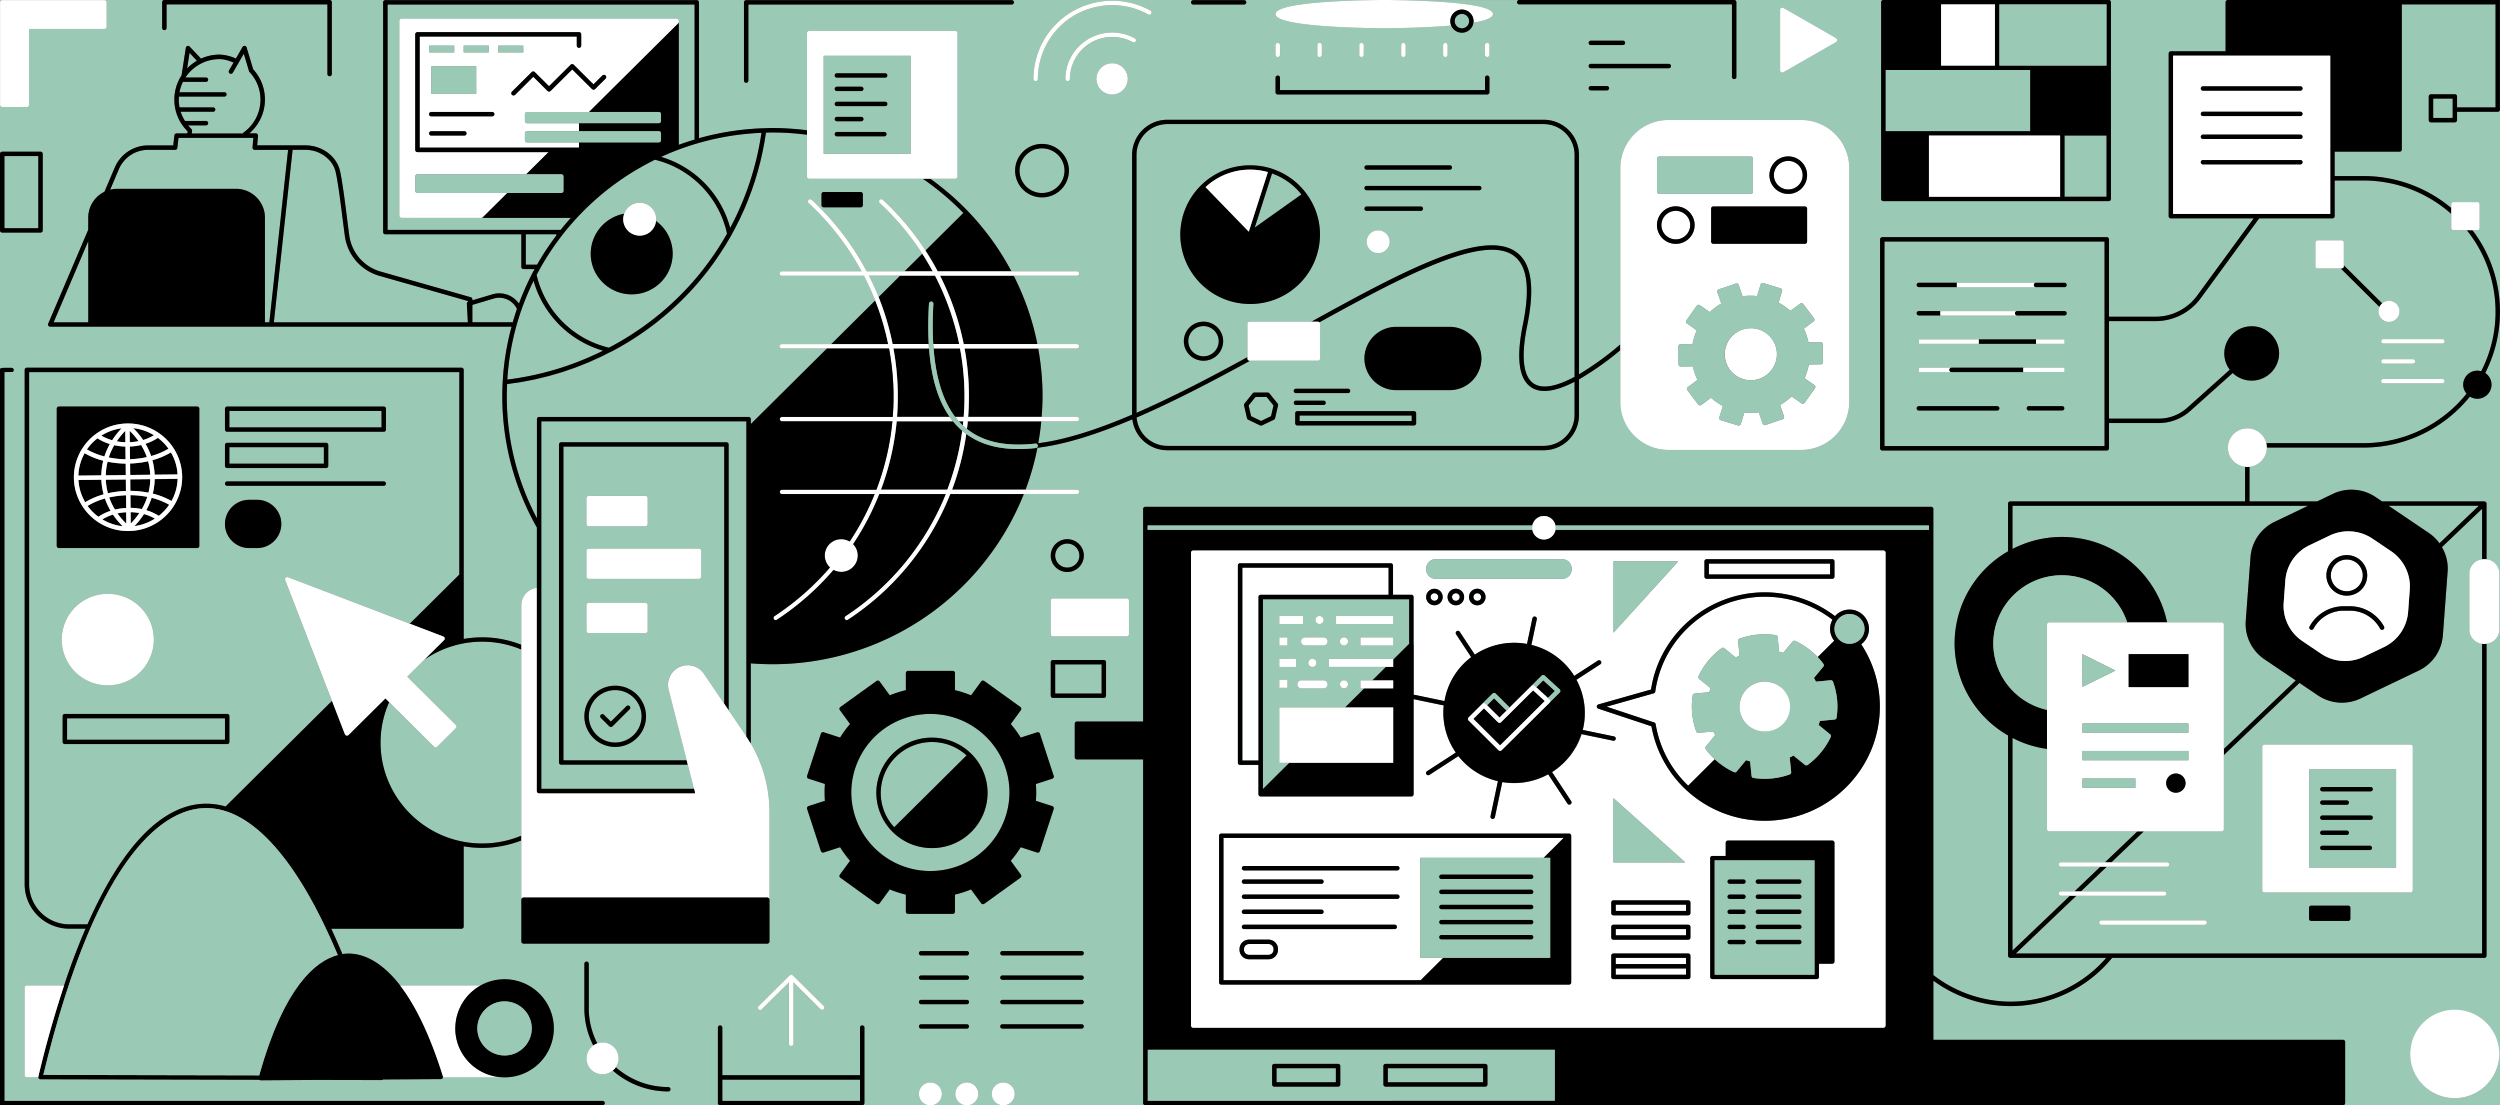 <svg width="665" height="294" fill="none" xmlns="http://www.w3.org/2000/svg"><rect width="100%" height="100%" fill="#808080" stroke="none"/><g clip-path="url(#a)"><path d="M137.52 82.18a5.2 5.2 0 0 0-6.22-2.75l-5.64 1.68v4.63h10.75c.34-1.2.71-2.38 1.12-3.56h-.01ZM283.9 150.98a3.21 3.21 0 0 0 3.22-3.19 3.2 3.2 0 0 0-3.22-3.19 3.2 3.2 0 0 0-3.22 3.19 3.2 3.2 0 0 0 3.22 3.19ZM277.18 51.33c3.3 0 5.98-2.66 5.98-5.94a5.96 5.96 0 0 0-5.98-5.94 5.96 5.96 0 0 0-5.98 5.94 5.96 5.96 0 0 0 5.98 5.94ZM293.03 176.73h-12.35v7.75h12.35v-7.75ZM346.18 51.72a17.2 17.2 0 0 0-7.82-5.58l-4.6 14.4 12.42-8.82ZM75.98 153.67a.58.58 0 0 1 .63-.13L109 165.91l13.17-13.07V98.99H7.74v136.24a10.7 10.7 0 0 0 10.73 10.65h4.79c9.17-20.77 19.89-31.91 31.32-32.09 1.82-.03 3.62.23 5.42.74l28.3-28.09-12.46-32.15a.59.59 0 0 1 .13-.62h.01Zm-16.14-44.96c0-.32.26-.58.59-.58h41.65c.32 0 .59.26.59.58v5.55c0 .32-.26.58-.59.58H60.43a.58.58 0 0 1-.59-.58v-5.55Zm0 9.65c0-.32.26-.58.59-.58h26.3c.32 0 .59.26.59.58v5.55c0 .32-.26.58-.59.58h-26.3a.58.58 0 0 1-.59-.58v-5.55Zm.59 9.69h41.65c.32 0 .59.26.59.58 0 .32-.26.58-.59.58H60.43a.58.58 0 0 1-.59-.58c0-.32.26-.58.59-.58Zm-45.34 17.14V108.7c0-.32.26-.58.59-.58h36.76c.32 0 .59.26.59.58v36.49c0 .32-.26.58-.59.58H15.68a.59.59 0 0 1-.59-.58Zm13.58 12.77c6.76 0 12.25 5.46 12.25 12.16s-5.5 12.16-12.25 12.16a12.23 12.23 0 0 1-12.25-12.16c0-6.7 5.5-12.16 12.25-12.16Zm32.34 39.39c0 .32-.26.58-.59.58H17.25a.59.59 0 0 1-.59-.58v-6.87c0-.32.26-.58.59-.58h43.18c.33 0 .59.26.59.58v6.87h-.01Zm7.36-51.57H66.3a6.45 6.45 0 0 1-6.46-6.42c0-3.54 2.9-6.42 6.46-6.42h2.07a6.45 6.45 0 0 1 6.46 6.42c0 3.54-2.9 6.42-6.46 6.42ZM10.19 41.51H1.18V60.7h9.01V41.51ZM351.12 95.36c0 .32-.26.58-.59.58H332.5c-10.07 5.5-20.37 10.88-30.16 15.1a8.22 8.22 0 0 0 8.2 7.54H410.6a8.21 8.21 0 0 0 8.23-8.17v-8.88c-4.86 2.51-8.63 3.1-11.17 1.68-3.59-2-4.46-7.66-2.58-16.84 1.99-9.75 1.19-15.76-2.45-18.4-7.86-5.69-28.68 5.03-51.69 17.75.11.11.18.25.18.42v9.22Zm-11.95 15.89a.61.61 0 0 1-.32.4l-3.16 1.51a.58.58 0 0 1-.52 0l-3.16-1.51a.59.59 0 0 1-.32-.4l-.78-3.4a.57.57 0 0 1 .11-.49l2.19-2.72a.58.58 0 0 1 .46-.22h3.51c.18 0 .35.08.46.22l2.19 2.72c.11.14.15.32.11.49l-.78 3.4h.01Zm4.97-4.1c0-.32.26-.58.59-.58h7.33c.33 0 .59.26.59.58 0 .32-.26.58-.59.58h-7.33a.58.58 0 0 1-.59-.58Zm32.55 5.45c0 .32-.26.58-.59.58h-31a.58.58 0 0 1-.59-.58v-2.65c0-.32.26-.58.59-.58h31c.32 0 .59.26.59.58v2.65Zm-5.27-25.66h14.14a8.47 8.47 0 0 1 8.49 8.42 8.47 8.47 0 0 1-8.49 8.42h-14.14a8.47 8.47 0 0 1-8.49-8.42 8.47 8.47 0 0 1 8.49-8.42Zm-12.27 17.05c0 .32-.26.58-.59.58h-13.84a.58.58 0 0 1-.59-.58c0-.32.26-.58.59-.58h13.84c.33 0 .59.26.59.58ZM560.33 36.06h-11.17v16.28h11.17V36.06ZM540.03 34.89V18.62h-38.47v16.27h38.47ZM656.86 167.49v-14.98a3.79 3.79 0 0 1 3.39-3.74v-13.46l-10.69 10.2a11.23 11.23 0 0 1 1.52 6.48l-1.27 17a11.35 11.35 0 0 1-6.42 9.36l-15.47 7.41a11.47 11.47 0 0 1-11.38-.84l-4.87-3.29-20.12 19.19v19.72c0 .32-.26.58-.59.58h-20.69l-8.64 8.24h14.81c.32 0 .59.26.59.58 0 .32-.26.58-.59.58H560.4l-6.87 6.55h22.14c.33 0 .59.26.59.58 0 .32-.26.58-.59.58H552.3l-16.09 15.35H660.25v-82.39a3.79 3.79 0 0 1-3.39-3.74v.04Zm-70.43 78.5H559a.58.58 0 0 1-.59-.58c0-.32.26-.58.59-.58h27.43c.33 0 .59.26.59.58 0 .32-.26.58-.59.58Zm38.78-1.61c0 .32-.26.58-.59.58h-9.82a.58.58 0 0 1-.59-.58v-2.91c0-.32.26-.58.59-.58h9.82c.32 0 .59.26.59.58v2.91Zm16.6-7.59c0 .32-.26.58-.59.58h-38.85a.58.58 0 0 1-.59-.58v-38.15c0-.32.26-.58.59-.58h38.85c.32 0 .59.26.59.58v38.15ZM228.76 287.18h-36.62v5.65h36.62v-5.65Z" fill="#9AC9B5"/><path d="m333.96 105.58-1.83 2.28.65 2.85 2.65 1.27 2.66-1.27.65-2.85-1.83-2.28h-2.95Z" fill="#9AC9B5"/><path d="M331.83 86.15c0-.32.26-.58.59-.58h16.41c24.83-13.77 45.86-24.78 54.5-18.53 4.05 2.93 5 9.33 2.91 19.57-1.74 8.5-1.04 13.89 2.01 15.58 2.29 1.27 5.89.57 10.6-1.97V41.17a8.2 8.2 0 0 0-8.23-8.17H310.56a8.22 8.22 0 0 0-8.24 8.17v68.6c9.57-4.16 19.65-9.42 29.51-14.81v-8.83.02Zm34.76-18.8a3.05 3.05 0 0 1-3.06-3.03 3.05 3.05 0 0 1 3.06-3.03 3.05 3.05 0 0 1 3.06 3.03 3.05 3.05 0 0 1-3.06 3.03Zm-3.06-23.38h22.12c.33 0 .59.26.59.58 0 .32-.26.58-.59.58h-22.12a.59.59 0 0 1-.59-.58c0-.32.26-.58.59-.58Zm0 5.47h29.94c.32 0 .59.26.59.58 0 .32-.26.58-.59.58h-29.94a.59.59 0 0 1-.59-.58c0-.32.26-.58.59-.58Zm0 5.47h14.4c.33 0 .59.26.59.58 0 .32-.26.58-.59.58h-14.4a.59.59 0 0 1-.59-.58c0-.32.26-.58.59-.58Zm-44.1-5.56a18.54 18.54 0 0 1 13.11-5.38 18.48 18.48 0 0 1 14.95 7.52 18.16 18.16 0 0 1 3.63 10.92 18.53 18.53 0 0 1-18.58 18.44 18.53 18.53 0 0 1-18.58-18.44c0-4.94 1.94-9.58 5.47-13.06Zm.7 46.59a5.22 5.22 0 0 1-5.23-5.19 5.21 5.21 0 0 1 5.23-5.19 5.21 5.21 0 0 1 5.23 5.19 5.21 5.21 0 0 1-5.23 5.19ZM144.16 68.24l.29-.49a82.66 82.66 0 0 1 1.63-2.46c.46-.67.94-1.33 1.42-1.99l.27-.37.24-.32v-.29h-8.15v8.09h2.99c.42-.73.86-1.46 1.3-2.18l.01.01ZM247.48 189.91a20.99 20.99 0 0 0-21.04 20.89 20.99 20.99 0 0 0 21.04 20.89c11.6 0 21.04-9.37 21.04-20.89a20.99 20.99 0 0 0-21.04-20.89Zm10.89 31.38a14.78 14.78 0 0 1-10.46 4.3 14.76 14.76 0 0 1-14.8-14.69 14.76 14.76 0 0 1 14.8-14.69c3.95 0 7.67 1.53 10.46 4.3a14.62 14.62 0 0 1 0 20.77v.01ZM50.41 14.07l-.64 4.12c.77-.79 1.65-1.47 2.61-2.03l-1.98-2.09h.01ZM305.26 292.83h108.35v-13.64H305.26v13.64Zm62.72-9.27c0-.32.26-.58.59-.58h26.51c.32 0 .59.26.59.58v4.9c0 .32-.26.58-.59.58h-26.51a.59.59 0 0 1-.59-.58v-4.9Zm-29.6 0c0-.32.26-.58.59-.58h16.96c.32 0 .59.26.59.58v4.9c0 .32-.26.58-.59.58h-16.96a.58.58 0 0 1-.59-.58v-4.9ZM55.38 32.74c0 .32-.26.58-.59.58h-4.76c.28.33.57.66.89.96.13.12.2.3.18.48l-.07.73h13.58c.04-.11.1-.21.2-.28a10.83 10.83 0 0 0 4.48-8.73c0-2.71-1.01-5.3-2.86-7.29a.56.56 0 0 1-.17-.26l-1.4-4.66-2.92 5.04a.59.59 0 0 1-.8.22.59.59 0 0 1-.22-.8l1.22-2.12a9.95 9.95 0 0 0-3.72-.91c-3.8 0-7.15 1.95-9.09 4.89h5.46c.33 0 .59.26.59.58 0 .32-.26.58-.59.58h-6.12c-.43.86-.74 1.79-.92 2.76h11.94c.32 0 .59.26.59.58 0 .32-.26.58-.59.58H47.61c-.02.27-.04.53-.04.8 0 .7.07 1.39.2 2.07h8.92c.33 0 .59.26.59.58 0 .32-.26.58-.59.58h-8.63c.27.86.66 1.67 1.14 2.43h5.6c.33 0 .59.26.59.58l-.01.03ZM23.48 85.74V64.12l-9.22 21.62h9.22Z" fill="#9AC9B5"/><path d="M238.27 201.34a13.39 13.39 0 0 0-3.99 9.56c0 3.42 1.27 6.64 3.58 9.14l19.25-19.1a13.58 13.58 0 0 0-9.21-3.56c-3.64 0-7.06 1.41-9.63 3.96ZM67.77 39.85a.57.57 0 0 1-.43-.19.57.57 0 0 1-.15-.45l.22-2.55H47.5l-.31 2.66a.58.58 0 0 1-.58.52h-7.15a8.48 8.48 0 0 0-7.82 5.14l-2.33 5.47a7.9 7.9 0 0 1 1.89-.24h31.58a7.69 7.69 0 0 1 7.71 7.65v27.86h1.18l4.99-45.89h-8.88l-.01.02ZM394.5 284.15h-25.34v3.73h25.34v-3.73ZM149.14 61.16l.22-.27.13-.16c.76-.94 1.55-1.86 2.36-2.76h-45.02a.58.58 0 0 1-.59-.58V5.56c0-.32.26-.58.59-.58h73.14c.33 0 .59.26.59.58v32.95c1.38-.51 2.79-.96 4.2-1.38V1.2H103.1v59.96h46.04ZM355.34 284.15h-15.78v3.73h15.78v-3.73Z" fill="#9AC9B5"/><path d="m91.75 62.91-.14-1.04-.49-3.8c-.46-3.63-1.01-8.04-1.57-11.04l-.24-1.19a7.1 7.1 0 0 0-1.43-2.93 8.64 8.64 0 0 0-6.7-3.06h-3.35l-4.99 45.89h51.61l-.27-4.95a.58.58 0 0 1 .3-.53v-.2l-23.55-6.7a12.78 12.78 0 0 1-9.17-10.46l-.01.01ZM648.9 144.51l10.47-9.99h-24.02l10.76 7.27c1.1.74 2.03 1.68 2.79 2.72Z" fill="#9AC9B5"/><path d="M304.08 293.42v-91.41h-17.6a.58.58 0 0 1-.59-.58v-8.92c0-.32.26-.58.59-.58h17.6V135.4c0-.32.26-.58.59-.58h209.02c.32 0 .59.26.59.58v123.98a33.84 33.84 0 0 0 20.41 7.07h.16c9.72 0 19.12-4.33 25.42-11.65h-25.54a.55.55 0 0 1-.29-.09.6.6 0 0 1-.25-.27v-.02a.65.65 0 0 1-.04-.2v-58.58a28.31 28.31 0 0 1-14.22-24.49 28.29 28.29 0 0 1 14.22-24.49v-12.7c0-.32.26-.58.59-.58h62.46v-9.19a5.14 5.14 0 0 1-4.59-5.08 5.17 5.17 0 0 1 10.2-1.19h25.8a35.26 35.26 0 0 0 27.51-13.17 3.7 3.7 0 0 1 3.89-5.97 34.6 34.6 0 0 0-3.83-37.51h-3.54a.59.59 0 0 1-.59-.58v-3.76a35.23 35.23 0 0 0-23.43-8.89h-7.59v9.49a.6.6 0 0 1-.59.59h-19.5l-15.56 21.26a14.9 14.9 0 0 1-11.99 6.07H561v25.94h13.26c2.78 0 5.47-1.03 7.54-2.88l11.33-10.13a7.17 7.17 0 0 1-1.46-4.33 7.27 7.27 0 0 1 7.29-7.23 7.27 7.27 0 0 1 7.29 7.23 7.27 7.27 0 0 1-7.29 7.23 7.28 7.28 0 0 1-5.05-2.03l-11.32 10.12a12.5 12.5 0 0 1-8.33 3.18H561v6.73a.6.6 0 0 1-.59.59h-59.72a.58.58 0 0 1-.58-.58V63.71a.6.6 0 0 1 .59-.59h59.72c.32 0 .58.26.58.58v20.58h12.39c4.35 0 8.48-2.09 11.04-5.58l15.06-20.58h-22.04a.58.58 0 0 1-.58-.58V14.23a.6.6 0 0 1 .59-.59h14.55V.59a.6.6 0 0 1 .59-.59h-31.67c.32 0 .59.26.59.58v52.34c0 .32-.26.58-.59.58h-59.95a.58.58 0 0 1-.59-.58V.58c0-.32.26-.58.59-.58h-39.69c.33 0 .59.26.59.58v19.88c0 .32-.26.58-.59.58a.58.58 0 0 1-.59-.58V1.17h-56.58a.59.59 0 0 1-.59-.58c0-.32.26-.58.59-.58h-35.91c1.18 0 28.92.04 28.92 3.75 0 1.02-2.12 1.76-5.2 2.3a3.1 3.1 0 0 1-5.93.73c-7.86.69-17.12.71-17.79.71-1.18 0-28.92-.04-28.92-3.75S367.02 0 368.21 0H87.68c.32 0 .59.26.59.58v19.11c0 .32-.26.58-.59.58a.58.58 0 0 1-.59-.58V1.17H44.31v6.27c0 .32-.26.58-.59.58a.58.58 0 0 1-.59-.58V.58c0-.32.26-.58.59-.58H0v40.93c0-.32.26-.58.59-.58h10.19c.32 0 .59.26.59.58v20.36c0 .32-.26.58-.59.58H.59a.59.59 0 0 1-.59-.58V98.4a.6.6 0 0 1 .23-.46c.14-.11 1.76-.09 2.64-.09.32 0 .64.06.74.37.1.31-.05.74-.37.74-1.2 0-2.06.03-2.06.03v193.85h159.1c.33 0 .59.26.59.58 0 .32-.26.58-.59.58h31.27a.58.58 0 0 1-.59-.58v-20.08c0-.32.26-.58.59-.58.33 0 .59.26.59.58v12.67h36.62v-12.67c0-.32.26-.58.59-.58.33 0 .59.26.59.58v20.08c0 .32-.26.58-.59.58h18.13a3.05 3.05 0 0 1-3.05-3.03 3.04 3.04 0 0 1 3.05-3.02 3.04 3.04 0 0 1 3.05 3.02 3.05 3.05 0 0 1-3.05 3.03h9.69a3.05 3.05 0 0 1-3.05-3.03 3.04 3.04 0 0 1 3.05-3.02 3.04 3.04 0 0 1 3.05 3.02 3.05 3.05 0 0 1-3.05 3.03h9.69a3.05 3.05 0 0 1-3.05-3.03 3.04 3.04 0 0 1 3.05-3.02 3.04 3.04 0 0 1 3.05 3.02 3.05 3.05 0 0 1-3.05 3.03h37.81a.58.58 0 0 1-.59-.58Zm345.57-191.44h-15.67a.58.58 0 0 1-.59-.58c0-.32.26-.58.59-.58h15.67c.32 0 .59.26.59.58 0 .32-.26.58-.59.58Zm-16.26-5.86c0-.32.26-.58.59-.58h7.83c.32 0 .59.26.59.58 0 .32-.26.58-.59.58h-7.83a.58.58 0 0 1-.59-.58Zm16.84-5.33c0 .32-.26.58-.59.58h-15.67a.58.58 0 0 1-.59-.58c0-.32.26-.58.59-.58h15.67c.32 0 .59.26.59.58ZM615.91 64.5c0-.32.26-.58.59-.58h6.36c.33 0 .59.26.59.58v6.07l10.22 10.15a2.8 2.8 0 0 1 4.61 2.11 2.8 2.8 0 1 1-5.33-1.18L622.62 71.4h-6.11a.58.58 0 0 1-.59-.58v-6.31l-.01-.01ZM294.2 185.06c0 .32-.26.58-.59.58h-13.53a.59.59 0 0 1-.59-.58v-8.92c0-.32.26-.58.59-.58h13.53c.32 0 .59.26.59.58v8.92Zm6.09-16.36c0 .32-.26.58-.59.58h-19.62a.59.59 0 0 1-.59-.58v-8.92c0-.32.26-.58.59-.58h19.62c.32 0 .59.26.59.58v8.92Zm-20.8-20.91a4.38 4.38 0 0 1 4.4-4.36c2.43 0 4.4 1.96 4.4 4.36 0 2.4-1.97 4.36-4.4 4.36a4.39 4.39 0 0 1-4.4-4.36ZM473.52 2.63c0-.21.11-.4.29-.51.18-.1.41-.1.59 0l14.04 8.05a.6.6 0 0 1 0 1.02l-14.04 8.05a.6.6 0 0 1-.29.08.58.58 0 0 1-.58-.59V2.63h-.01Zm-50.35 8.18h8.53c.32 0 .59.26.59.58 0 .32-.26.58-.59.58h-8.53a.58.58 0 0 1-.59-.58c0-.32.26-.58.59-.58Zm0 6.17h20.72c.32 0 .59.26.59.58 0 .32-.26.58-.59.58h-20.72a.58.58 0 0 1-.59-.58c0-.32.26-.58.59-.58Zm0 5.9h4.26c.32 0 .59.26.59.58 0 .32-.26.58-.59.58h-4.26a.58.58 0 0 1-.59-.58c0-.32.26-.58.59-.58ZM395.01 12c0-.32.26-.58.59-.58.33 0 .59.26.59.58v2.58c0 .32-.26.58-.59.58a.58.58 0 0 1-.59-.58V12Zm-11.14 0c0-.32.26-.58.59-.58.33 0 .59.26.59.58v2.58c0 .32-.26.58-.59.58a.58.58 0 0 1-.59-.58V12Zm-11.14 0c0-.32.26-.58.59-.58.33 0 .59.26.59.58v2.58c0 .32-.26.58-.59.58a.58.58 0 0 1-.59-.58V12Zm-11.14 0c0-.32.26-.58.59-.58.33 0 .59.26.59.58v2.58c0 .32-.26.58-.59.58a.58.58 0 0 1-.59-.58V12Zm-11.14 0c0-.32.26-.58.59-.58.33 0 .59.26.59.58v2.58c0 .32-.26.58-.59.58a.58.58 0 0 1-.59-.58V12Zm-11.14 0c0-.32.26-.58.59-.58.33 0 .59.26.59.58v2.58c0 .32-.26.58-.59.58a.58.58 0 0 1-.59-.58V12Zm0 8.68c0-.32.26-.58.59-.58.33 0 .59.26.59.58v3.28h54.54v-3.28c0-.32.26-.58.59-.58.33 0 .59.26.59.58v3.87c0 .32-.26.58-.59.58H339.9a.59.59 0 0 1-.59-.58v-3.87ZM317.4.03h13.52c.33 0 .59.26.59.58 0 .32-.26.58-.59.58H317.4a.59.59 0 0 1-.59-.58c0-.32.26-.58.59-.58ZM277.52 10.9a20.74 20.74 0 0 1 12.55-9.89 20.94 20.94 0 0 1 15.92 1.81c.28.16.39.51.23.79a.6.6 0 0 1-.8.23 19.79 19.79 0 0 0-15.03-1.71 19.61 19.61 0 0 0-14.33 18.86c0 .32-.26.58-.59.58a.58.58 0 0 1-.59-.58c0-3.51.91-7 2.64-10.09Zm8.48 4.67a11.1 11.1 0 0 0-1.42 5.42c0 .32-.26.58-.59.58a.59.59 0 0 1-.59-.58c0-2.08.54-4.15 1.56-5.98a12.49 12.49 0 0 1 16.89-4.79c.28.16.39.51.23.79a.6.6 0 0 1-.8.23 11.3 11.3 0 0 0-15.29 4.34l.01-.01ZM299.48 23a4.11 4.11 0 0 1-3.65 2.13 4.13 4.13 0 0 1-3.65-6.15 4.2 4.2 0 0 1 5.68-1.61 4.14 4.14 0 0 1 1.62 5.64V23Zm-22.31 15.29a7.14 7.14 0 0 1 7.16 7.11 7.14 7.14 0 0 1-7.16 7.11 7.14 7.14 0 0 1-7.16-7.11 7.14 7.14 0 0 1 7.16-7.11ZM197.89.61c0-.32.26-.58.59-.58h70.63c.32 0 .59.26.59.58 0 .32-.26.58-.59.58h-70.05v20.24c0 .32-.26.58-.59.58a.58.58 0 0 1-.59-.58V.61h.01ZM7.74 7.7v20.19c0 .32-.26.58-.59.58H.61a.59.59 0 0 1-.59-.58V.62C.02.3.28.04.61.04h27.17c.32 0 .59.26.59.58v6.5c0 .32-.26.58-.59.58H7.74Zm170.01 282.62a22.3 22.3 0 0 1-14.76-5.56 4.24 4.24 0 0 1-6.96-3.22 4.2 4.2 0 0 1 1.79-3.43 21.84 21.84 0 0 1-2.38-9.93v-11.81c0-.32.26-.58.59-.58.33 0 .59.26.59.58v11.81c0 3.38.83 6.57 2.27 9.4a4.24 4.24 0 0 1 5.65 3.97 4.2 4.2 0 0 1-.73 2.36 21.12 21.12 0 0 0 13.94 5.26c.33 0 .59.26.59.58 0 .32-.26.58-.59.58v-.01Zm-38.48-39.31a.58.58 0 0 1-.59-.58v-26.88a28.22 28.22 0 0 1-15.34 1.56v21.35c0 .32-.26.58-.59.58H88.11c1 2.15 1.99 4.4 2.96 6.75.53-.08 1.04-.12 1.5-.13 3.28-.05 8.38 1.37 13.86 8.47h21.52c1.86-1 3.99-1.58 6.25-1.58 7.23 0 13.1 5.83 13.1 13.01s-5.8 12.93-12.97 13h-16.51a.58.58 0 0 1-.57.47l-15.37.1a.62.62 0 0 1-.38.16l-17.11-.04-15.03.1a.62.62 0 0 1-.36-.14l-58.23-.14a.58.58 0 0 1-.46-.22.55.55 0 0 1-.11-.3H7.15a.59.59 0 0 1-.59-.58V262.7c0-.32.26-.58.59-.58h9.9a186.6 186.6 0 0 1 5.71-15.09h-4.29c-6.57 0-11.91-5.3-11.91-11.82V98.4c0-.32.26-.58.59-.58h115.6c.32 0 .59.26.59.58v71.58a28.46 28.46 0 0 1 15.34 1.56v-10.56a4.68 4.68 0 0 1 4.13-4.62v-16.02a70.25 70.25 0 0 1-9.09-38.73 70.03 70.03 0 0 1 2.36-14.69H13.37a.6.6 0 0 1-.49-.26.57.57 0 0 1-.05-.55l10.65-24.98v-3.24a7.65 7.65 0 0 1 4.31-6.86l2.76-6.48a9.66 9.66 0 0 1 8.91-5.86h6.63l.31-2.66c.03-.3.29-.52.58-.52h2.88l.05-.56a11.81 11.81 0 0 1-2.15-13.96l.03-.07c.16-.3.33-.58.52-.87l1.13-7.33c.03-.22.19-.4.41-.47a.6.6 0 0 1 .6.16l3.03 3.2a12.01 12.01 0 0 1 4.95-1.07c1.65 0 3.13.58 4.32 1.05l1.78-3.08a.6.6 0 0 1 .58-.29.6.6 0 0 1 .5.41l1.75 5.83a11.87 11.87 0 0 1-1.03 17.03h1.73c.17 0 .32.07.43.19.11.12.17.28.15.45l-.22 2.55h12.77c3.93 0 7.41 2.22 8.81 5.46.2.46.36.95.47 1.45.65 2.97 1.31 8.16 1.83 12.34.23 1.85.44 3.54.63 4.83a11.64 11.64 0 0 0 8.33 9.5l23.97 6.82c.25.07.43.3.43.56v.26l5.31-1.58a6.46 6.46 0 0 1 7.08 2.46 70.38 70.38 0 0 1 3.53-8v-.02c.2-.39.43-.78.64-1.17h-2.95a.58.58 0 0 1-.59-.58v-8.67h-36.17a.58.58 0 0 1-.59-.58V.61c0-.32.26-.58.59-.58h82.84c.33 0 .59.26.59.58v36.18a72.3 72.3 0 0 1 17.27-2.65l.54-.02a73.78 73.78 0 0 1 10.92.56V8.81c0-.32.26-.58.59-.58h38.85c.32 0 .59.26.59.58v38.15c0 .32-.26.58-.59.58h-6.65a71.43 71.43 0 0 1 21.58 24.63h17.46c.32 0 .59.26.59.58 0 .32-.26.58-.59.58h-16.85a70.54 70.54 0 0 1 6.31 18.2h10.54c.32 0 .59.26.59.58 0 .32-.26.58-.59.58h-10.33a71.4 71.4 0 0 1 1.15 12.69c0 1.86-.09 3.69-.24 5.51h9.41c.32 0 .59.26.59.58 0 .32-.26.58-.59.58h-9.5a74.3 74.3 0 0 1-.8 5.83c7.42-.95 15.95-3.76 24.96-7.6v-69.1a9.39 9.39 0 0 1 9.41-9.34h100.06a9.39 9.39 0 0 1 9.41 9.34v58.38a81 81 0 0 0 10.99-7.96V44.65c0-7.02 5.75-12.73 12.82-12.73h35.24a12.8 12.8 0 0 1 12.83 12.73v62.3a12.8 12.8 0 0 1-12.83 12.73h-35.24a12.79 12.79 0 0 1-12.82-12.73V93.12a75.86 75.86 0 0 1-10.99 7.77v9.52a9.39 9.39 0 0 1-9.41 9.34H310.56a9.4 9.4 0 0 1-9.34-8.23c-9.11 3.86-17.74 6.67-25.25 7.57a70.68 70.68 0 0 1-3.17 11.16h13.7c.32 0 .59.26.59.58 0 .32-.26.58-.59.58h-14.16a71.93 71.93 0 0 1-72.62 45.03v21.32a36.04 36.04 0 0 1 4.97 18.27v34.38c0 .32-.26.58-.59.58h-64.82l-.01.02Zm79.82 17.43a.6.6 0 0 1-.84 0l-7.21-7.16v16.36c0 .32-.26.58-.59.58a.58.58 0 0 1-.59-.58v-16.36l-7.22 7.16a.59.59 0 1 1-.83-.83l8.22-8.16c.23-.23.6-.23.83 0l8.22 8.16c.23.23.23.6 0 .83h.01Zm38.08 5.18h-12.15a.58.58 0 0 1-.59-.58c0-.32.26-.58.59-.58h12.15c.32 0 .59.26.59.58 0 .32-.26.58-.59.58Zm0-6.49h-12.15a.58.58 0 0 1-.59-.58c0-.32.26-.58.59-.58h12.15c.32 0 .59.26.59.58 0 .32-.26.58-.59.58Zm0-6.49h-12.15a.58.58 0 0 1-.59-.58c0-.32.26-.58.59-.58h12.15c.32 0 .59.26.59.58 0 .32-.26.58-.59.58Zm0-6.49h-12.15a.58.58 0 0 1-.59-.58c0-.32.26-.58.59-.58h12.15c.32 0 .59.26.59.58 0 .32-.26.58-.59.58Zm4.64-13.73a.57.57 0 0 1-.44.1.59.59 0 0 1-.38-.23l-2.7-3.69a27.73 27.73 0 0 1-4.28 1.38v4.55c0 .32-.26.58-.59.58h-11.88a.59.59 0 0 1-.59-.58v-4.55c-1.46-.35-2.9-.81-4.28-1.38l-2.7 3.69a.55.55 0 0 1-.38.23.58.58 0 0 1-.44-.1l-9.62-6.93a.6.6 0 0 1-.24-.38.52.52 0 0 1 .11-.43l2.71-3.7a27.43 27.43 0 0 1-2.65-3.61l-4.37 1.41a.59.59 0 0 1-.74-.38l-3.67-11.22a.55.55 0 0 1 .04-.45.58.58 0 0 1 .34-.29l4.36-1.41a28.52 28.52 0 0 1 0-4.48l-4.36-1.41a.58.58 0 0 1-.34-.29.64.64 0 0 1-.04-.45l3.67-11.22a.6.6 0 0 1 .74-.38l4.37 1.41a27.43 27.43 0 0 1 2.65-3.61l-2.71-3.7a.61.61 0 0 1-.11-.43.56.56 0 0 1 .24-.38l9.62-6.93a.59.59 0 0 1 .82.13l2.7 3.69a27.73 27.73 0 0 1 4.28-1.38v-4.55c0-.32.26-.58.59-.58h11.88c.32 0 .59.26.59.58v4.55c1.46.35 2.9.81 4.28 1.38l2.7-3.69a.59.59 0 0 1 .82-.13l9.61 6.93c.26.19.32.55.13.82l-2.7 3.7a27.43 27.43 0 0 1 2.65 3.61l4.37-1.41c.31-.1.64.07.74.38l3.67 11.22c.1.31-.07.64-.38.74l-4.36 1.41a28.52 28.52 0 0 1 0 4.48l4.36 1.41c.31.1.48.43.38.74l-3.67 11.22a.6.6 0 0 1-.74.38l-4.37-1.41a27.43 27.43 0 0 1-2.65 3.61l2.7 3.7c.19.26.13.63-.13.82l-9.61 6.93v-.02Zm25.89 33.2h-21.05a.59.59 0 0 1-.59-.58c0-.32.26-.58.59-.58h21.05c.33 0 .59.26.59.58 0 .32-.26.58-.59.58Zm0-6.49h-21.05a.59.59 0 0 1-.59-.58c0-.32.26-.58.59-.58h21.05c.33 0 .59.26.59.58 0 .32-.26.58-.59.58Zm0-6.49h-21.05a.59.59 0 0 1-.59-.58c0-.32.26-.58.59-.58h21.05c.33 0 .59.26.59.58 0 .32-.26.58-.59.58Zm0-6.49h-21.05a.59.59 0 0 1-.59-.58c0-.32.26-.58.59-.58h21.05c.33 0 .59.26.59.58 0 .32-.26.58-.59.58Z" fill="#9AC9B5"/><path d="M375.52 110.53h-29.83v1.48h29.83v-1.48ZM662.75 102.34a3.76 3.76 0 0 1-5.75 3.17 36.43 36.43 0 0 1-28.39 13.56h-25.65v.03a5.14 5.14 0 0 1-4.59 5.08v9.19h18l4.16-1.99a11.52 11.52 0 0 1 11.38.84l1.71 1.16h27.21a.59.59 0 0 1 .5.3c.05.09.09.18.09.29v14.83c1.9.21 3.39 1.8 3.39 3.74v14.98a3.79 3.79 0 0 1-3.39 3.74v82.97c0 .32-.26.58-.59.58h-99.02a34.95 34.95 0 0 1-26.96 12.82h-.17a35.06 35.06 0 0 1-20.4-6.76v15.72h108.94c.33 0 .59.26.59.58v16.26c0 .32-.26.58-.59.58H665V82.95c0 5.86-1.42 11.39-3.92 16.28a3.73 3.73 0 0 1 1.68 3.11h-.01Zm1.95 179.65a11.83 11.83 0 0 1-11.72 10.13 11.83 11.83 0 0 1-11.75-13.39 11.87 11.87 0 0 1 23.48 3.26h-.01ZM207.41 92.12c0-.32.26-.58.59-.58h13.12l11.7-11.61a69.66 69.66 0 0 0-2.99-6.59h-21.82a.58.58 0 0 1-.59-.58c0-.32.26-.58.59-.58h21.2a70.37 70.37 0 0 0-14.08-18.16.59.59 0 0 1-.03-.83.59.59 0 0 1 .83-.03 71.25 71.25 0 0 1 14.61 19.01h10.1l4.72-4.68a70.2 70.2 0 0 0-11.32-13.48.59.59 0 0 1-.03-.83.59.59 0 0 1 .83-.03 71.2 71.2 0 0 1 11.37 13.49l10.06-9.99a71.6 71.6 0 0 0-10.81-9.11h-30.19a.58.58 0 0 1-.59-.58v-11.1c-3.03-.39-6.09-.6-9.2-.6-.56 0-1.12.02-1.68.04h-.04l-.19 1.18-.2 1.25c-.08.48-.18.95-.27 1.42l-.24 1.24-.32 1.41-.28 1.23-.37 1.4-.32 1.21a72.07 72.07 0 0 1-.77 2.58l-.46 1.36-.41 1.19c-.16.45-.34.9-.51 1.34l-.44 1.17-.55 1.33-.48 1.15c-.19.44-.4.87-.6 1.3l-.52 1.13-.65 1.29-.55 1.1-.7 1.29-.58 1.07c-.24.43-.5.85-.76 1.28l-.61 1.03c-.27.44-.55.86-.83 1.29l-.62.97-.49.71-.39.57-.02.03-.63.92-.84 1.14-.47.63-.29.4a86.29 86.29 0 0 1-4.16 4.97l-.01.01a78.46 78.46 0 0 1-21.82 16.78c-.05.03-.11.03-.17.04l-.45.23c-.57.29-1.13.59-1.7.87-.57.27-1.14.52-1.72.78-.58.26-1.15.53-1.73.78-.58.25-1.16.47-1.74.7-.59.24-1.18.48-1.78.7-.58.22-1.17.41-1.76.61-.61.21-1.21.43-1.83.63-.59.19-1.18.35-1.78.52-.62.18-1.24.37-1.87.54-.59.16-1.19.29-1.78.43-.64.15-1.27.32-1.92.46-.59.13-1.19.23-1.79.35-.65.12-1.3.26-1.96.37-.59.1-1.19.17-1.78.26-.58.08-1.16.18-1.74.25a69.18 69.18 0 0 0 7.93 35.72v-26.39c0-.32.26-.58.59-.58h55.72c.32 0 .59.26.59.58v1.3l20.23-20.08h-11.94a.58.58 0 0 1-.59-.58l-.03-.04Zm11.11-40.47c0-.32.26-.58.59-.58h9.82c.32 0 .59.26.59.58v2.91c0 .32-.26.58-.59.58h-9.82a.58.58 0 0 1-.59-.58v-2.91Z" fill="#9AC9B5"/><path d="M591.55 166.13v33.09l19.13-18.24-8.34-5.63a11.33 11.33 0 0 1-4.96-10.2l1.27-17c.3-4.02 2.76-7.61 6.42-9.36l8.87-4.25h-78.61v11.48a28.52 28.52 0 0 1 13.15-3.2 28.54 28.54 0 0 1 27.98 22.74h14.49c.32 0 .59.26.59.58l.01-.01ZM547.65 237.69c0-.32.26-.58.59-.58h3.59l6.87-6.55h-10.46a.59.59 0 0 1-.59-.58c0-.32.26-.58.59-.58h11.68l8.64-8.24h-23.47a.59.59 0 0 1-.59-.58v-21.37a28.35 28.35 0 0 1-9.18-2.92v56.56l15.27-14.56h-2.36a.59.59 0 0 1-.59-.58l.01-.02ZM664.41 29.73h-10.82v2.22a.6.6 0 0 1-.59.59h-6.36a.58.58 0 0 1-.58-.58v-6.31a.6.6 0 0 1 .59-.59h6.36c.32 0 .58.26.58.58v2.91h10.24V1.17H638.9v38.59a.6.6 0 0 1-.59.59h-17.27v6.48h7.59c8.92 0 17.09 3.21 23.43 8.51v-1c0-.32.26-.58.59-.58h6.36c.33 0 .59.26.59.58v6.31c0 .32-.26.58-.59.58h-1.32a35.75 35.75 0 0 1 7.33 21.71v-53.8a.6.6 0 0 1-.59.59h-.02ZM231.15 73.34a70.65 70.65 0 0 1 2.56 5.69l5.73-5.69h-8.3.01Z" fill="#9AC9B5"/><path d="M652.41 26.23h-5.18v5.14h5.18v-5.14ZM501.27 118.66h58.54V64.24h-58.54v54.42Zm47.26-9.46h-8.84a.59.59 0 0 1-.59-.58c0-.32.26-.58.59-.58h8.84c.32 0 .59.26.59.58 0 .32-.26.58-.59.58Zm.61-10.22h-38.73v-1.17h38.73v1.17Zm0-7.53h-38.73v-1.17h38.73v1.17Zm-38.73-16.23h38.73c.33 0 .59.26.59.58 0 .32-.26.58-.59.58h-38.73a.59.59 0 0 1-.59-.58c0-.32.26-.58.59-.58Zm0 7.53h38.73c.33 0 .59.26.59.58 0 .32-.26.58-.59.58h-38.73a.59.59 0 0 1-.59-.58c0-.32.26-.58.59-.58Zm0 25.28h20.83c.33 0 .59.26.59.58 0 .32-.26.58-.59.58h-20.83a.59.59 0 0 1-.59-.58c0-.32.26-.58.59-.58Z" fill="#9AC9B5"/><path d="M293.62 175.56h-13.53a.59.59 0 0 0-.59.58v8.92c0 .32.26.58.59.58h13.53c.32 0 .59-.26.59-.58v-8.92a.58.58 0 0 0-.59-.58Zm-.59 8.92h-12.35v-7.75h12.35v7.75Z" fill="#000"/><path d="M299.71 159.19h-19.62a.59.59 0 0 0-.59.58v8.92c0 .32.26.58.59.58h19.62c.32 0 .59-.26.59-.58v-8.92a.58.58 0 0 0-.59-.58ZM28.67 182.29a12.2 12.2 0 0 0 12.25-12.16 12.2 12.2 0 0 0-12.25-12.16 12.2 12.2 0 0 0-12.25 12.16 12.2 12.2 0 0 0 12.25 12.16Z" fill="#fff"/><path d="m41.15 126.29 6.1-.07a13 13 0 0 0-1.77-5.86 19.92 19.92 0 0 1-4.93 2.08c.34 1.25.54 2.54.6 3.85ZM40.65 131.32a19.6 19.6 0 0 1 4.97 1.97 12.98 12.98 0 0 0 1.63-5.9l-6.1.07c-.03 1.31-.2 2.6-.51 3.86h.01ZM31.27 136.58c.68.96 1.46 1.87 2.34 2.72l-.03-3.03c-.78.04-1.55.14-2.3.3l-.01.01ZM39.41 122.71c-1.56.35-3.17.55-4.8.6l.03 3.05 5.33-.06a16.7 16.7 0 0 0-.57-3.59h.01ZM37.54 118.39c-.97.23-1.98.36-2.99.4l.04 3.37c1.52-.05 3.03-.23 4.48-.56a17.55 17.55 0 0 0-1.53-3.22v.01ZM34.5 114.61l.03 3.03a15 15 0 0 0 2.32-.28 19.55 19.55 0 0 0-2.35-2.75ZM28.71 131.22c1.56-.35 3.17-.56 4.8-.62l-.03-3.05-5.33.06c.06 1.23.25 2.44.57 3.61h-.01ZM34.75 136.26l.03 3.03c.87-.88 1.63-1.82 2.29-2.8-.76-.14-1.54-.21-2.32-.23ZM39.99 127.47l-5.33.06.03 3.05c1.63.01 3.25.18 4.82.49.29-1.17.45-2.38.48-3.6ZM32.35 113.94c-1.93.25-3.76.91-5.38 1.94.88.52 1.85.94 2.87 1.23a20.67 20.67 0 0 1 2.51-3.17ZM39.19 132.19a23.9 23.9 0 0 0-4.49-.45l.04 3.37c1.01.02 2.02.13 3 .33.6-1.04 1.09-2.13 1.45-3.25ZM27.24 138.17c1.61.97 3.44 1.61 5.4 1.82-.98-.97-1.84-2-2.58-3.1-1.01.31-1.96.74-2.82 1.28ZM35.77 139.97a13.3 13.3 0 0 0 5.45-1.99c-.89-.52-1.88-.93-2.91-1.21a20.7 20.7 0 0 1-2.54 3.21v-.01ZM28.13 126.44l5.33-.06-.03-3.05a25.57 25.57 0 0 1-4.81-.51c-.3 1.18-.46 2.39-.49 3.62ZM33.36 117.65l-.03-3.03c-.86.87-1.62 1.8-2.27 2.78.76.14 1.53.23 2.31.25h-.01ZM40.96 115.78a13.2 13.2 0 0 0-5.5-1.88c1 .98 1.87 2.04 2.62 3.15 1.03-.31 2-.74 2.88-1.28v.01ZM26.96 127.62l-6.1.07c.12 2.15.76 4.16 1.8 5.91a19.9 19.9 0 0 1 4.9-2.1 17.44 17.44 0 0 1-.61-3.88h.01ZM30.59 135.55c.97-.23 1.97-.38 2.97-.43l-.04-3.37c-1.52.06-3.02.25-4.48.58.39 1.12.91 2.19 1.54 3.23l.01-.01ZM27.47 122.56a19.75 19.75 0 0 1-4.96-2 12.97 12.97 0 0 0-1.66 5.96l6.1-.07c.03-1.32.2-2.62.52-3.89ZM28.93 121.69c1.46.3 2.97.45 4.49.48l-.04-3.37a16.4 16.4 0 0 1-2.98-.36c-.6 1.04-1.1 2.13-1.46 3.26l-.01-.01ZM38.91 135.73c1.2.35 2.32.86 3.33 1.51 1.07-.84 2-1.83 2.77-2.95a18.81 18.81 0 0 0-4.67-1.85 18.4 18.4 0 0 1-1.43 3.29ZM27.9 132.61a18.78 18.78 0 0 0-4.6 1.97c.8 1.11 1.77 2.08 2.88 2.89.98-.67 2.07-1.2 3.24-1.59a17.93 17.93 0 0 1-1.52-3.27ZM29.22 118.13c-1.18-.36-2.3-.87-3.29-1.52a13.26 13.26 0 0 0-2.8 2.96 18.7 18.7 0 0 0 4.65 1.87c.36-1.14.85-2.24 1.45-3.3l-.01-.01ZM42.01 116.49c-1 .67-2.11 1.2-3.3 1.58a18.83 18.83 0 0 1 1.51 3.26 18.72 18.72 0 0 0 4.62-1.95 13.6 13.6 0 0 0-2.83-2.89Z" fill="#000"/><path d="M53.02 145.2v-36.49a.58.58 0 0 0-.59-.58H15.68a.59.59 0 0 0-.59.58v36.49c0 .32.26.58.59.58h36.76c.32 0 .59-.26.59-.58h-.01Zm-18.8-3.94h-.17a14.37 14.37 0 0 1-14.4-14.14 14.35 14.35 0 0 1 14.24-14.46h.17c7.87 0 14.31 6.31 14.4 14.14a14.37 14.37 0 0 1-14.24 14.46Z" fill="#000"/><path d="M59.84 191.07h-42v5.7h42v-5.7Z" fill="#9AC9B5"/><path d="M60.43 189.9H17.25a.59.59 0 0 0-.59.58v6.87c0 .32.26.58.59.58h43.18c.33 0 .59-.26.59-.58v-6.87a.58.58 0 0 0-.59-.58Zm-.59 6.87h-42v-5.7h42v5.7Z" fill="#000"/><path d="M86.14 118.95H61.01v4.38h25.13v-4.38Z" fill="#9AC9B5"/><path d="M60.43 124.5h26.3c.32 0 .59-.26.59-.58v-5.55a.58.58 0 0 0-.59-.58h-26.3a.58.58 0 0 0-.59.58v5.55c0 .32.26.58.59.58Zm.59-5.55h25.13v4.38H61.02v-4.38Z" fill="#000"/><path d="M101.48 109.29H61.01v4.38h40.47v-4.38Z" fill="#9AC9B5"/><path d="M60.43 114.85h41.65c.32 0 .59-.26.59-.58v-5.55a.58.58 0 0 0-.59-.58H60.43a.58.58 0 0 0-.59.58v5.55c0 .32.26.58.59.58Zm.59-5.55h40.47v4.38H61.02v-4.38ZM198.48 22.02c.33 0 .59-.26.59-.58V1.2h70.05c.32 0 .59-.26.59-.58a.58.58 0 0 0-.59-.58h-70.63a.58.58 0 0 0-.59.58v20.82c0 .32.26.58.59.58h-.01ZM317.4 1.2h13.52c.33 0 .59-.26.59-.58a.58.58 0 0 0-.59-.58H317.4a.59.59 0 0 0-.59.58c0 .32.26.58.59.58ZM403.53.58c0 .32.26.58.59.58h56.58v19.29c0 .32.26.58.59.58.33 0 .59-.26.59-.58V.58a.58.58 0 0 0-.59-.58h-57.17a.59.59 0 0 0-.59.58Z" fill="#000"/><path d="m112.78 175.56-4.47 4.43 12.95 12.85c.23.23.23.6 0 .83l-4.97 4.94a.6.6 0 0 1-.84 0l-11.94-11.86a26.44 26.44 0 0 0-2.29 10.78c0 14.79 12.13 26.83 27.03 26.83 3.69 0 7.22-.74 10.43-2.08v-49.51a27.06 27.06 0 0 0-25.91 2.77l.01.02Z" fill="#9AC9B5"/><path d="M128.26 224.37c-14.91 0-27.03-12.04-27.03-26.83 0-3.83.82-7.48 2.29-10.78l-1.01-1-9.8 9.73a.6.6 0 0 1-.97-.2l-3.43-8.85-28.3 28.09a18 18 0 0 0-5.42-.74c-11.44.18-22.15 11.32-31.32 32.09h-4.79a10.7 10.7 0 0 1-10.73-10.65V98.98h114.43v53.85l-13.17 13.07 8.91 3.4c.19.07.32.23.36.42a.58.58 0 0 1-.16.53l-5.34 5.3a27.03 27.03 0 0 1 25.91-2.77v-1.26a28.22 28.22 0 0 0-15.34-1.56V98.38a.58.58 0 0 0-.59-.58H7.15a.59.59 0 0 0-.59.58v136.83c0 6.52 5.34 11.82 11.91 11.82h4.29a185.18 185.18 0 0 0-5.71 15.09 291.76 291.76 0 0 0-6.85 24.24c-.02.07 0 .13 0 .2.01.11.04.21.11.3.11.14.28.22.46.22l58.23.14c.1.08.22.14.36.14l15.03-.1 17.11.04c.14 0 .27-.06.38-.16l15.37-.1a.58.58 0 0 0 .57-.47.57.57 0 0 0-.01-.29c-3.66-11.67-7.61-19.26-11.38-24.15-5.48-7.1-10.58-8.52-13.86-8.47-.47 0-.97.05-1.5.13-.97-2.35-1.96-4.6-2.96-6.75h34.64c.32 0 .59-.26.59-.58v-21.35a28.46 28.46 0 0 0 15.34-1.56v-1.26a27 27 0 0 1-10.43 2.08h.01Zm-38.4 29.67c-5.76 1.51-14.25 8.2-20.9 32.01l-57.43-.13c14.87-61.38 33.36-70.82 43.09-70.97h.25c12.2 0 24.41 13.9 34.99 39.1v-.01ZM256.14 113.2c.04-.38.09-.75.12-1.13h-1.23c.33.37.67.72 1.02 1.05l.08.07.01.01ZM256.36 110.9a68.9 68.9 0 0 0-.98-18.2h-7.05c.62 7.9 2.54 13.99 5.74 18.2h2.29ZM253.5 112.07h-14.96a70.98 70.98 0 0 1-4.19 18.2h17.66a69.1 69.1 0 0 0 3.97-15.68c-.24-.21-.49-.4-.73-.62a21.18 21.18 0 0 1-1.75-1.9Z" fill="#000"/><path d="M237.67 92.7a70.74 70.74 0 0 1 .96 18.2h13.98c-3.09-4.37-4.91-10.4-5.49-18.2h-9.46.01ZM247.1 80.77a.6.6 0 0 1 .62-.55c.32.02.57.3.55.62a89.14 89.14 0 0 0-.04 10.7h6.93a70.35 70.35 0 0 0-6.44-18.2h-9.28l-5.73 5.69a71.2 71.2 0 0 1 3.74 12.51h9.59c-.19-3.29-.17-6.87.06-10.77ZM256.36 91.54h19.58a70.17 70.17 0 0 0-6.31-18.2h-19.57a71.27 71.27 0 0 1 6.3 18.2ZM257.76 105.39c0 1.85-.08 3.68-.22 5.51h19.53c.14-1.82.24-3.65.24-5.51 0-4.3-.4-8.54-1.15-12.69h-19.57a70.74 70.74 0 0 1 1.18 12.69h-.01Z" fill="#000"/><path d="M257.22 114.12c4.4 3.48 10.37 4.75 18.19 3.88.32-.04.61.19.65.52a.6.6 0 0 1-.52.65c-1.63.18-3.19.27-4.68.27-5.63 0-10.19-1.33-13.83-3.99a71 71 0 0 1-3.78 14.82h19.53a69.63 69.63 0 0 0 3.17-11.16c7.52-.9 16.14-3.71 25.25-7.57a9.4 9.4 0 0 0 9.34 8.23H410.6a9.39 9.39 0 0 0 9.41-9.34v-9.52A76.4 76.4 0 0 0 431 93.14v-1.52a81 81 0 0 1-10.99 7.96V41.2a9.39 9.39 0 0 0-9.41-9.34H310.54a9.39 9.39 0 0 0-9.41 9.34v69.11c-9.01 3.85-17.54 6.66-24.96 7.6.34-1.92.62-3.86.8-5.83h-19.53c-.06.69-.14 1.37-.22 2.05v-.01Zm45.09-72.94a8.2 8.2 0 0 1 8.24-8.17h100.06a8.21 8.21 0 0 1 8.23 8.17v59.05c-4.7 2.54-8.31 3.24-10.6 1.97-3.05-1.7-3.74-7.09-2.01-15.58 2.09-10.24 1.14-16.64-2.91-19.57-8.64-6.25-29.67 4.76-54.5 18.53h1.71c.16 0 .3.06.41.17 23.01-12.72 43.83-23.44 51.69-17.75 3.64 2.63 4.44 8.65 2.45 18.4-1.87 9.17-1 14.84 2.58 16.84 2.54 1.42 6.32.82 11.17-1.68v8.88a8.2 8.2 0 0 1-8.23 8.17H310.54a8.2 8.2 0 0 1-8.2-7.54c9.78-4.22 20.09-9.6 30.16-15.1h-.09a.58.58 0 0 1-.59-.58v-.38c-9.86 5.39-19.94 10.65-29.51 14.81V41.18ZM248.1 72.17a70.86 70.86 0 0 0-2.76-4.68l-4.72 4.68h7.48ZM236.26 91.54a69.78 69.78 0 0 0-3.45-11.61l-11.7 11.61h15.15ZM256.25 56.65l-10.06 9.99a69.57 69.57 0 0 1 3.25 5.53h19.59a71.43 71.43 0 0 0-21.58-24.63h-2a72.18 72.18 0 0 1 10.81 9.11h-.01Z" fill="#000"/><path d="M17.05 262.13h-9.9a.59.59 0 0 0-.59.58v23.27c0 .32.26.58.59.58h3.05v-.2a291.76 291.76 0 0 1 6.85-24.24v.01ZM117.83 286.57h16.38c-7.23 0-13.1-5.83-13.1-13.01a13 13 0 0 1 6.85-11.43h-21.52c3.77 4.89 7.72 12.48 11.38 24.15.03.09.03.19.01.29Z" fill="#fff"/><path d="M121.11 273.56c0 7.17 5.88 13.01 13.1 13.01h.14a13.06 13.06 0 0 0 12.97-13 13.1 13.1 0 0 0-26.2 0l-.01-.01Zm13.1-7.19a7.22 7.22 0 0 1 7.24 7.19 7.22 7.22 0 0 1-7.24 7.19 7.22 7.22 0 0 1-7.24-7.19 7.22 7.22 0 0 1 7.24-7.19ZM177.75 289.15c-5.35 0-10.22-2-13.94-5.26-.22.33-.51.61-.81.87a22.34 22.34 0 0 0 14.76 5.56c.33 0 .59-.26.59-.58a.58.58 0 0 0-.59-.58l-.01-.01ZM156.62 268.17v-11.81a.58.58 0 0 0-.59-.58.58.58 0 0 0-.59.58v11.81c0 3.57.86 6.94 2.38 9.93.32-.23.68-.4 1.06-.54a20.67 20.67 0 0 1-2.27-9.4l.01.01Z" fill="#000"/><path d="M246.19 66.64c-3.2-4.91-7-9.46-11.37-13.49a.59.59 0 0 0-.83.03.59.59 0 0 0 .03.83 70.2 70.2 0 0 1 14.08 18.16h-17.58a71.14 71.14 0 0 0-14.61-19.01.59.59 0 0 0-.83.03.59.59 0 0 0 .03.83 70.15 70.15 0 0 1 14.08 18.16h-21.2a.58.58 0 0 0-.59.58c0 .32.26.58.59.58h21.82a69.78 69.78 0 0 1 6.44 18.2h-28.26a.58.58 0 0 0-.59.58c0 .32.26.58.59.58h28.48a68.9 68.9 0 0 1 .98 18.2H208a.58.58 0 0 0-.59.58c0 .32.26.58.59.58h29.36a69.67 69.67 0 0 1-4.26 18.2H208a.58.58 0 0 0-.59.58c0 .32.26.58.59.58h24.64c-1.78 4.42-4 8.64-6.64 12.61a4.4 4.4 0 0 0-6.63 3.74 4.3 4.3 0 0 0 1.39 3.16A70.86 70.86 0 0 1 206 163.88a.58.58 0 1 0 .64.97 71.78 71.78 0 0 0 15.07-13.25 4.39 4.39 0 0 0 6.45-3.84 4.3 4.3 0 0 0-1.24-3.02 71.4 71.4 0 0 0 6.98-13.33h17.64a70.26 70.26 0 0 1-26.64 32.47.58.58 0 1 0 .64.97 71.35 71.35 0 0 0 27.26-33.44h33.67c.32 0 .59-.26.59-.58a.58.58 0 0 0-.59-.58h-33.23a70.38 70.38 0 0 0 3.78-14.82 17.5 17.5 0 0 1-1.07-.86 70.17 70.17 0 0 1-3.97 15.68h-17.66a70.79 70.79 0 0 0 4.19-18.2h14.96c-.31-.38-.6-.76-.89-1.17H238.6a70.74 70.74 0 0 0-.96-18.2h9.46l-.08-1.17h-9.59a71.46 71.46 0 0 0-6.3-18.2h17.58a70.22 70.22 0 0 1 6.44 18.2h-6.93c.02.4.06.78.09 1.17h7.05a68.9 68.9 0 0 1 .98 18.2h-2.29c.31.41.63.8.96 1.17h1.23l-.12 1.13c.35.32.71.63 1.08.92.08-.68.16-1.36.22-2.05h29.04c.32 0 .59-.26.59-.58a.58.58 0 0 0-.59-.58h-28.94a70.74 70.74 0 0 0-.96-18.2h29.9c.32 0 .59-.26.59-.58a.58.58 0 0 0-.59-.58h-30.12a71.4 71.4 0 0 0-6.3-18.2h36.42c.32 0 .59-.26.59-.58a.58.58 0 0 0-.59-.58h-37.05a71.4 71.4 0 0 0-3.25-5.53h.03Z" fill="#fff"/><path d="M283.9 152.15a4.4 4.4 0 0 0 4.4-4.36c0-2.4-1.97-4.36-4.4-4.36a4.39 4.39 0 0 0-4.4 4.36c0 2.4 1.97 4.36 4.4 4.36Zm0-7.56a3.21 3.21 0 0 1 3.22 3.19 3.2 3.2 0 0 1-3.22 3.19 3.2 3.2 0 0 1-3.22-3.19 3.2 3.2 0 0 1 3.22-3.19ZM277.18 52.5a7.14 7.14 0 0 0 7.16-7.11 7.14 7.14 0 0 0-7.16-7.11 7.14 7.14 0 0 0-7.16 7.11 7.14 7.14 0 0 0 7.16 7.11Zm0-13.04c3.3 0 5.98 2.66 5.98 5.94a5.96 5.96 0 0 1-5.98 5.94 5.96 5.96 0 0 1-5.98-5.94 5.96 5.96 0 0 1 5.98-5.94ZM229.94 293.42v-20.08a.58.58 0 0 0-.59-.58.58.58 0 0 0-.59.58v12.67h-36.62v-12.67a.58.58 0 0 0-.59-.58.58.58 0 0 0-.59.58v20.08c0 .32.26.58.59.58h37.79c.33 0 .59-.26.59-.58h.01Zm-1.18-.58h-36.62v-5.65h36.62v5.65Z" fill="#000"/><path d="M210.87 259.45a.59.59 0 0 0-.83 0l-8.22 8.16a.59.59 0 1 0 .83.83l7.22-7.16v16.36c0 .32.26.58.59.58.33 0 .59-.26.59-.58v-16.36l7.21 7.16a.6.6 0 0 0 .84 0 .59.59 0 0 0 0-.83l-8.22-8.16h-.01ZM250.53 290.97a3.04 3.04 0 0 0-3.05-3.02 3.04 3.04 0 0 0-3.05 3.02 3.05 3.05 0 0 0 6.1 0ZM260.22 290.97a3.04 3.04 0 0 0-3.05-3.02 3.04 3.04 0 0 0-3.05 3.02 3.05 3.05 0 0 0 6.1 0ZM269.91 290.97a3.04 3.04 0 0 0-3.05-3.02 3.04 3.04 0 0 0-3.05 3.02 3.05 3.05 0 0 0 6.1 0Z" fill="#fff"/><path d="M257.17 252.98h-12.15a.58.58 0 0 0-.59.58c0 .32.26.58.59.58h12.15c.32 0 .59-.26.59-.58a.58.58 0 0 0-.59-.58ZM257.17 259.47h-12.15a.58.58 0 0 0-.59.58c0 .32.26.58.59.58h12.15c.32 0 .59-.26.59-.58a.58.58 0 0 0-.59-.58ZM257.17 265.96h-12.15a.58.58 0 0 0-.59.58c0 .32.26.58.59.58h12.15c.32 0 .59-.26.59-.58a.58.58 0 0 0-.59-.58ZM257.17 272.45h-12.15a.58.58 0 0 0-.59.58c0 .32.26.58.59.58h12.15c.32 0 .59-.26.59-.58a.58.58 0 0 0-.59-.58ZM287.7 252.98h-21.05a.59.59 0 0 0-.59.58c0 .32.26.58.59.58h21.05c.33 0 .59-.26.59-.58a.58.58 0 0 0-.59-.58ZM287.7 259.47h-21.05a.59.59 0 0 0-.59.58c0 .32.26.58.59.58h21.05c.33 0 .59-.26.59-.58a.58.58 0 0 0-.59-.58ZM287.7 265.96h-21.05a.59.59 0 0 0-.59.58c0 .32.26.58.59.58h21.05c.33 0 .59-.26.59-.58a.58.58 0 0 0-.59-.58ZM287.7 272.45h-21.05a.59.59 0 0 0-.59.58c0 .32.26.58.59.58h21.05c.33 0 .59-.26.59-.58a.58.58 0 0 0-.59-.58ZM271.56 232.67l-2.7-3.7a28.37 28.37 0 0 0 2.65-3.61l4.37 1.41c.31.1.64-.07.74-.38l3.67-11.22a.59.59 0 0 0-.38-.74l-4.36-1.41a28.52 28.52 0 0 0 0-4.48l4.36-1.41c.31-.1.48-.43.38-.74l-3.67-11.22a.6.6 0 0 0-.74-.38l-4.37 1.41a27.43 27.43 0 0 0-2.65-3.61l2.7-3.7a.59.59 0 0 0-.13-.82l-9.61-6.93a.59.59 0 0 0-.82.13l-2.7 3.69a27.73 27.73 0 0 0-4.28-1.38v-4.55a.58.58 0 0 0-.59-.58h-11.88a.59.59 0 0 0-.59.58v4.55c-1.46.35-2.9.81-4.28 1.38l-2.7-3.69a.59.59 0 0 0-.82-.13l-9.62 6.93a.6.6 0 0 0-.24.38c-.03.15.01.31.11.43l2.71 3.7a27.43 27.43 0 0 0-2.65 3.61l-4.37-1.41a.59.59 0 0 0-.74.38l-3.67 11.22a.55.55 0 0 0 .04.45c.07.14.19.24.34.29l4.36 1.41a28.52 28.52 0 0 0 0 4.48l-4.36 1.41a.58.58 0 0 0-.34.29.64.64 0 0 0-.04.45l3.67 11.22c.1.31.43.47.74.38l4.37-1.41a27.43 27.43 0 0 0 2.65 3.61l-2.71 3.7a.61.61 0 0 0-.11.43c.02.15.11.29.24.38l9.62 6.93c.13.09.28.13.44.1a.59.59 0 0 0 .38-.23l2.7-3.69c1.39.57 2.82 1.04 4.28 1.38v4.55c0 .32.26.58.59.58h11.88c.32 0 .59-.26.59-.58v-4.55c1.46-.35 2.9-.81 4.28-1.38l2.7 3.69c.09.13.23.21.38.23.15.02.31-.01.44-.1l9.61-6.93a.59.59 0 0 0 .13-.82v.02Zm-24.08-.98a20.99 20.99 0 0 1-21.04-20.89 20.99 20.99 0 0 1 21.04-20.89c11.6 0 21.04 9.37 21.04 20.89a20.99 20.99 0 0 1-21.04 20.89Z" fill="#000"/><path d="M247.9 196.21a14.76 14.76 0 0 0-14.8 14.69 14.76 14.76 0 0 0 14.8 14.69c3.95 0 7.67-1.53 10.46-4.3a14.62 14.62 0 0 0 0-20.77 14.78 14.78 0 0 0-10.46-4.3v-.01Zm-10.04 23.83a13.34 13.34 0 0 1-3.58-9.14 13.59 13.59 0 0 1 13.62-13.52c3.44 0 6.69 1.26 9.21 3.56l-19.25 19.1Z" fill="#000"/><path d="M134.21 280.75a7.22 7.22 0 0 0 7.24-7.19 7.22 7.22 0 0 0-7.24-7.19 7.22 7.22 0 0 0-7.24 7.19 7.22 7.22 0 0 0 7.24 7.19Z" fill="#9AC9B5"/><path d="M179.97 4.97h-73.14a.58.58 0 0 0-.59.58v51.82c0 .32.26.58.59.58h21.21c.16 0 .31-.06.42-.17l6.51-6.46h-23.92a.58.58 0 0 1-.59-.58v-3.81c0-.32.26-.58.59-.58h28.94l5.94-5.89h-34.88a.58.58 0 0 1-.59-.58V9.13c0-.32.26-.58.59-.58h42.97c.32 0 .59.26.59.58v3.01c0 .32-.26.58-.59.58a.58.58 0 0 1-.59-.58V9.71h-41.79v29.58h42.38v-1.41h-13.8a.58.58 0 0 1-.59-.58v-1.82c0-.32.26-.58.59-.58h13.8v-2.12h-13.8a.58.58 0 0 1-.59-.58v-1.82c0-.32.26-.58.59-.58h16.47L180.4 6.26a.58.58 0 0 0 .17-.41v-.27a.58.58 0 0 0-.59-.58l-.01-.03Zm-56.63 7.17h6.67v1.8h-6.67v-1.8Zm3.34 5.49v7.35h-11.95v-7.35h11.95Zm-12.52-5.49h6.67v1.8h-6.67v-1.8Zm9.34 23.92h-8.78a.59.59 0 0 1-.59-.58c0-.32.26-.58.59-.58h8.78c.33 0 .59.26.59.58 0 .32-.26.58-.59.58Zm7.42-5.11h-16.2a.59.59 0 0 1-.59-.58c0-.32.26-.58.59-.58h16.2c.32 0 .59.26.59.58 0 .32-.26.58-.59.58Zm1.6-18.81h6.67v1.8h-6.67v-1.8Zm28.5 8.82-2.74 2.72a.59.59 0 0 1-.83 0l-5.25-5.21-5.75 5.71a.59.59 0 0 1-.83 0l-3.78-3.76-4.84 4.8a.6.6 0 0 1-.84 0 .59.59 0 0 1 0-.83l5.25-5.21c.23-.23.6-.23.83 0l3.78 3.76 5.75-5.71c.23-.23.6-.23.83 0l5.25 5.21 2.32-2.31a.59.59 0 1 1 .83.83h.02Z" fill="#fff"/><path d="M130.92 29.78h-16.2a.59.59 0 0 0-.59.58c0 .32.26.58.59.58h16.2c.32 0 .59-.26.59-.58a.58.58 0 0 0-.59-.58ZM123.51 34.9h-8.78a.59.59 0 0 0-.59.58c0 .32.26.58.59.58h8.78c.33 0 .59-.26.59-.58a.58.58 0 0 0-.59-.58Z" fill="#000"/><path d="M163.81 283.89c.46-.67.73-1.48.73-2.36a4.24 4.24 0 0 0-6.71-3.43 4.2 4.2 0 0 0 2.46 7.65c1.04 0 1.97-.38 2.71-1 .31-.25.59-.54.81-.87v.01Z" fill="#fff"/><path d="M551.82 237.11h1.7l6.87-6.56h-1.7l-6.87 6.56ZM559.92 229.38h1.7l8.64-8.24h-1.7l-8.64 8.24Z" fill="#000"/><path d="M623.81 293.42v-16.26a.58.58 0 0 0-.59-.58H514.28v-15.72a34.92 34.92 0 0 0 20.4 6.76h.17c10.4 0 20.44-4.78 26.96-12.82h99.02c.33 0 .59-.26.59-.58v-82.97c-.14.02-.28.04-.42.04h-.34c-.14 0-.28-.03-.42-.04v82.39H536.2l16.09-15.35h-1.7l-15.27 14.56v-56.56a28.6 28.6 0 0 0 9.18 2.92v-10.37a18.19 18.19 0 0 1-14.29-17.68c0-9.99 8.19-18.13 18.26-18.13 8.1 0 14.98 5.27 17.36 12.54h10.62a28.54 28.54 0 0 0-27.98-22.74c-4.74 0-9.21 1.16-13.15 3.2v-11.48h78.61l-8.87 4.25a11.35 11.35 0 0 0-6.42 9.36l-1.27 17c-.3 4.02 1.6 7.93 4.96 10.2l8.34 5.63-19.13 18.24v1.62l20.12-19.19 4.87 3.29a11.47 11.47 0 0 0 11.38.84l15.47-7.41a11.35 11.35 0 0 0 6.42-9.36l1.27-17c.17-2.3-.4-4.54-1.52-6.48l10.69-10.2v13.46c.14-.02.28-.04.42-.04h.34c.14 0 .28.03.42.04v-14.83c0-.11-.04-.2-.09-.29l-.04-.06a.59.59 0 0 0-.46-.24h-27.21l-1.71-1.16a11.52 11.52 0 0 0-11.38-.84l-4.16 1.99h-18v-9.19c-.2.02-.39.06-.59.06-.2 0-.39-.04-.59-.06v9.19h-62.46a.58.58 0 0 0-.59.58v12.7a28.31 28.31 0 0 0-14.22 24.49 28.29 28.29 0 0 0 14.22 24.49v58.58c0 .07.02.14.04.2v.02c.04.1.11.17.19.23a.2.2 0 0 0 .06.04c.09.05.18.09.29.09h25.54a33.77 33.77 0 0 1-25.42 11.65h-.16a33.84 33.84 0 0 1-20.41-7.07V135.39a.58.58 0 0 0-.59-.58H304.66a.58.58 0 0 0-.59.58v56.53h-17.6a.58.58 0 0 0-.59.58v8.92c0 .32.26.58.59.58h17.6v91.41c0 .32.26.58.59.58h318.55c.33 0 .59-.26.59-.58l.01.01Zm35.56-158.89-10.47 9.99a11.46 11.46 0 0 0-2.79-2.72l-10.76-7.27h24.02Zm-39.66 7.92a11.52 11.52 0 0 1 11.38.84l4.95 3.34a11.33 11.33 0 0 1 4.96 10.2l-.44 5.93a11.35 11.35 0 0 1-6.42 9.36l-5.39 2.58a11.47 11.47 0 0 1-11.38-.84l-4.95-3.34a11.33 11.33 0 0 1-4.96-10.2l.44-5.93c.3-4.02 2.76-7.61 6.42-9.36l5.39-2.58Zm-206.1 150.39H305.26V279.2h108.35v13.64Zm87.95-20.04c0 .32-.26.58-.59.58H317.4a.59.59 0 0 1-.59-.58V147.03c0-.32.26-.58.59-.58h183.57c.32 0 .59.26.59.58V272.8Zm11.55-131.85h-99.36a3.13 3.13 0 0 1-6.14 0H305.26v-1.17h102.35a3.13 3.13 0 0 1 6.14 0h99.36v1.17Z" fill="#000"/><path d="M391.94 158.81c0 .56.46 1.01 1.02 1.01s1.02-.45 1.02-1.01-.46-1.01-1.02-1.01-1.02.45-1.02 1.01ZM448.48 257.62h-18.7v1.66h18.7v-1.66ZM381.56 159.82c.56 0 1.02-.45 1.02-1.01s-.46-1.01-1.02-1.01-1.02.45-1.02 1.01.46 1.01 1.02 1.01ZM386.24 158.81c0 .56.46 1.01 1.02 1.01s1.02-.45 1.02-1.01-.46-1.01-1.02-1.01-1.02.45-1.02 1.01ZM453.76 198.56l2.5-3.02c-.19-.32-.36-.65-.53-.98l-3.92.38a.58.58 0 0 1-.61-.38 19.28 19.28 0 0 1-.95-9.58.58.58 0 0 1 .52-.49l3.92-.38c.1-.36.2-.72.32-1.07l-3.05-2.48a.59.59 0 0 1-.16-.7 19.4 19.4 0 0 1 6.15-7.45.59.59 0 0 1 .72.02l3.05 2.48c.32-.18.65-.36.99-.52l-.39-3.89a.59.59 0 0 1 .38-.61 19.56 19.56 0 0 1 9.65-.95c.27.04.47.25.5.52l.39 3.89c.37.09.73.2 1.08.32l2.5-3.02a.59.59 0 0 1 .7-.16 19.51 19.51 0 0 1 5.98 4.29l4.39-4.36a5.08 5.08 0 0 1-1.11-3.14c0-.89.25-1.71.65-2.44a29.64 29.64 0 0 0-18-6.12c-14.64 0-27.16 10.84-29.14 25.22a.58.58 0 0 1-.42.48l-12.54 3.55 12.67 4.2c.21.07.36.25.39.46a29.3 29.3 0 0 0 8.65 16.35l7.08-7.03a19.65 19.65 0 0 1-2.4-2.68.59.59 0 0 1 .02-.72l.02.01ZM369.37 151h-38.9v51.31h4.3V158.8c0-.32.26-.58.59-.58h34.02V151h-.01ZM337.42 251.11h-5.17c-.75 0-1.35.6-1.35 1.34v.2c0 .74.61 1.34 1.35 1.34h5.17c.75 0 1.35-.6 1.35-1.34v-.2c0-.74-.61-1.34-1.35-1.34ZM448.48 247.14h-18.7v1.66h18.7v-1.66ZM448.48 254.79h-18.7v1.66h18.7v-1.66ZM448.48 240.65h-18.7v1.66h18.7v-1.66Z" fill="#fff"/><path d="M325.45 222.89v37.85h52.46l5.97-5.94h-6.07v-26.62h32.82l5.31-5.28h-90.48l-.01-.01Zm14.49 29.77a2.52 2.52 0 0 1-2.53 2.51h-5.17a2.53 2.53 0 0 1-2.53-2.51v-.2a2.52 2.52 0 0 1 2.53-2.51h5.17a2.53 2.53 0 0 1 2.53 2.51v.2Zm31.05-5.52h-40.08a.58.58 0 0 1-.59-.58c0-.32.26-.58.59-.58h40.08c.33 0 .59.26.59.58 0 .32-.26.58-.59.58Zm-40.67-4.6c0-.32.26-.58.59-.58h20.58c.32 0 .59.26.59.58 0 .32-.26.58-.59.58h-20.58a.58.58 0 0 1-.59-.58Zm41.35-3.43h-40.76a.58.58 0 0 1-.59-.58c0-.32.26-.58.59-.58h40.76c.32 0 .59.26.59.58 0 .32-.26.58-.59.58Zm-41.35-4.6c0-.32.26-.58.59-.58h20.58c.32 0 .59.26.59.58 0 .32-.26.58-.59.58h-20.58a.58.58 0 0 1-.59-.58Zm41.35-2.97h-40.76a.58.58 0 0 1-.59-.58c0-.32.26-.58.59-.58h40.76c.32 0 .59.26.59.58 0 .32-.26.58-.59.58ZM486.8 149.9h-32.24v2.89h32.24v-2.89Z" fill="#fff"/><path d="M500.97 146.44H317.4a.59.59 0 0 0-.59.58v125.77c0 .32.26.58.59.58h183.57c.32 0 .59-.26.59-.58V147.02a.58.58 0 0 0-.59-.58Zm-47.59 2.88c0-.32.26-.58.59-.58h33.41c.33 0 .59.26.59.58v4.05c0 .32-.26.58-.59.58h-33.41a.58.58 0 0 1-.59-.58v-4.05Zm-24.19 0h17.23l-17.23 18.97v-18.97Zm-49.83 1.93a2.52 2.52 0 0 1 2.53-2.51h33.65a2.53 2.53 0 0 1 2.53 2.51v.2a2.52 2.52 0 0 1-2.53 2.51h-33.65a2.53 2.53 0 0 1-2.53-2.51v-.2Zm15.79 7.56a2.2 2.2 0 0 1-4.4 0 2.2 2.2 0 0 1 4.4 0Zm-5.7 0a2.2 2.2 0 0 1-4.4 0 2.2 2.2 0 0 1 4.4 0Zm-7.9-2.18c1.21 0 2.2.98 2.2 2.18a2.2 2.2 0 0 1-4.4 0c0-1.2.99-2.18 2.2-2.18Zm36.38 104.7c0 .32-.26.58-.59.58h-92.49a.59.59 0 0 1-.59-.58v-39.02c0-.32.26-.58.59-.58h92.49c.08 0 .15.02.22.04.1.04.17.11.23.19l.04.06c.05.09.09.18.09.29v39.02h.01Zm1.27-62.62a18.67 18.67 0 0 1-6.34 6.69l5.1 7.75c.18.27.1.63-.17.81-.1.06-.21.1-.32.1a.58.58 0 0 1-.49-.26l-5.14-7.81a18.92 18.92 0 0 1-12.21 2.07l-1.97 9.34a.58.58 0 0 1-.58.46l-.12-.01a.6.6 0 0 1-.46-.69l1.97-9.34a18.91 18.91 0 0 1-10.52-6.67l-7.69 4.99c-.1.06-.21.1-.32.1a.58.58 0 0 1-.32-1.07l7.65-4.96a18.29 18.29 0 0 1-3.21-12.54l-8.02-1.67v25.3c0 .32-.26.58-.59.58h-40.1a.58.58 0 0 1-.29-.09l-.06-.04a.6.6 0 0 1-.19-.23.54.54 0 0 1-.04-.22v-7.8h-4.88a.58.58 0 0 1-.59-.58v-52.48c0-.32.26-.58.59-.58h40.08c.33 0 .59.26.59.58v7.8h4.88c.32 0 .59.26.59.58v12.59s.03.05.03.08v13.36h.19l8.01 1.67a18.5 18.5 0 0 1 7.1-11.68l-4.02-6.1a.58.58 0 0 1 .17-.81c.27-.18.64-.1.81.17l4 6.07a19 19 0 0 1 13.89-2.85l1.44-6.83a.58.58 0 0 1 .7-.45.6.6 0 0 1 .46.69l-1.44 6.85a18.71 18.71 0 0 1 11.4 8.25l6.29-4.08c.27-.18.64-.1.81.17.18.27.1.63-.17.81l-6.35 4.12a18.62 18.62 0 0 1 1.68 13.34l8.31 1.73a.6.6 0 0 1 .46.69.58.58 0 0 1-.58.46l-.12-.01-8.37-1.74a18.32 18.32 0 0 1-1.48 3.42l-.05-.03Zm29.09 30.7h-19.11v-17.1l19.11 17.1Zm1.35 27.64v2.83c0 .32-.26.58-.59.58h-19.88a.59.59 0 0 1-.59-.58v-5.66c0-.32.26-.58.59-.58h19.88c.33 0 .59.26.59.58v2.83Zm0-7.65c0 .32-.26.58-.59.58h-19.88a.59.59 0 0 1-.59-.58v-2.83c0-.32.26-.58.59-.58h19.88c.33 0 .59.26.59.58v2.83Zm0-6.49c0 .32-.26.58-.59.58h-19.88a.59.59 0 0 1-.59-.58v-2.83c0-.32.26-.58.59-.58h19.88c.33 0 .59.26.59.58v2.83Zm38.32 12.87c0 .32-.26.58-.59.58h-3.54v3.51c0 .32-.26.58-.59.58h-27.75a.58.58 0 0 1-.59-.58v-31.6c0-.32.26-.58.59-.58h3.54v-3.51c0-.32.26-.58.59-.58h27.75c.33 0 .59.26.59.58v31.6Zm-18.53-37.46a30.63 30.63 0 0 1-20.78-8.08 30.4 30.4 0 0 1-9.37-17.05l-14.14-4.69a.58.58 0 0 1-.4-.57c0-.26.18-.48.43-.55l14-3.97c2.23-14.76 15.16-25.85 30.26-25.85 6.78 0 13.35 2.27 18.67 6.33a5.17 5.17 0 0 1 9.04 3.4 5.1 5.1 0 0 1-2.07 4.08 30.11 30.11 0 0 1 4.96 16.57c0 16.75-13.73 30.38-30.6 30.38Z" fill="#fff"/><path d="M338.97 289.05h16.96c.32 0 .59-.26.59-.58v-4.9a.58.58 0 0 0-.59-.58h-16.96a.58.58 0 0 0-.59.58v4.9c0 .32.26.58.59.58Zm.59-4.9h15.78v3.73h-15.78v-3.73ZM368.57 289.05h26.51c.32 0 .59-.26.59-.58v-4.9a.58.58 0 0 0-.59-.58h-26.51a.59.59 0 0 0-.59.58v4.9c0 .32.26.58.59.58Zm.59-4.9h25.34v3.73h-25.34v-3.73Z" fill="#000"/><path d="m335.94 209.88 7.03-6.98h-2.66v-14.72h17.49l5.12-5.08h-1.01v-2.13h3.15l3.61-3.58h-15.16v-2.13h17.09v.21l4.25-4.22v-11.87h-38.9v50.49l-.01.01Zm21.56-28.9c.59 0 1.07.48 1.07 1.06a1.07 1.07 0 0 1-2.14 0c0-.58.48-1.06 1.07-1.06Zm0-9.29c-.59 0-1.07-.48-1.07-1.06a1.07 1.07 0 0 1 2.14 0c0 .58-.48 1.06-1.07 1.06Zm13.09 0h-8.69v-2.13h8.69v2.13Zm-15.2-7.84h15.2v2.13h-15.2v-2.13Zm-3.33 19.25h-5.88c-.59 0-1.07-.48-1.07-1.06 0-.58.48-1.06 1.07-1.06h5.88c.59 0 1.07.48 1.07 1.06 0 .58-.48 1.06-1.07 1.06Zm-4.03-6.77a1.07 1.07 0 0 1 2.14 0 1.07 1.07 0 0 1-2.14 0Zm2.96-12.48c.59 0 1.07.48 1.07 1.06a1.07 1.07 0 0 1-2.14 0c0-.58.48-1.06 1.07-1.06Zm1.07 5.71c.59 0 1.07.48 1.07 1.06 0 .58-.48 1.06-1.07 1.06h-4.91c-.59 0-1.07-.48-1.07-1.06 0-.58.48-1.06 1.07-1.06h4.91Zm-11.75-5.71h6.31v2.13h-6.31v-2.13Zm0 5.71h2.14v2.13h-2.14v-2.13Zm0 5.71h4.42v2.13h-4.42v-2.13Zm0 5.56h2.14v2.13h-2.14v-2.13Z" fill="#9AC9B5"/><path d="M473.81 19.23a.6.6 0 0 0 .29.08c.1 0 .2-.03.29-.08l14.04-8.05a.6.6 0 0 0 0-1.02l-14.04-8.05a.62.62 0 0 0-.59 0c-.18.1-.29.3-.29.51v16.09c0 .21.11.4.29.51l.01.01Z" fill="#fff"/><path d="M413.81 140.36c0 .2-.02.39-.06.58h99.36v-1.17h-99.36c.04.19.06.38.06.58v.01ZM407.62 139.78H305.27v1.17h102.35a2.78 2.78 0 0 1 0-1.16v-.01Z" fill="#9AC9B5"/><path d="M371.68 230.36h-40.76a.58.58 0 0 0-.59.58c0 .32.26.58.59.58h40.76c.32 0 .59-.26.59-.58a.58.58 0 0 0-.59-.58ZM371.68 237.94h-40.76a.58.58 0 0 0-.59.58c0 .32.26.58.59.58h40.76c.32 0 .59-.26.59-.58a.58.58 0 0 0-.59-.58ZM371 245.97h-40.08a.58.58 0 0 0-.59.58c0 .32.26.58.59.58H371c.33 0 .59-.26.59-.58a.58.58 0 0 0-.59-.58ZM330.92 243.12h20.58c.32 0 .59-.26.59-.58a.58.58 0 0 0-.59-.58h-20.58a.58.58 0 0 0-.59.58c0 .32.26.58.59.58ZM330.92 235.09h20.58c.32 0 .59-.26.59-.58a.58.58 0 0 0-.59-.58h-20.58a.58.58 0 0 0-.59.58c0 .32.26.58.59.58Z" fill="#000"/><path d="M417.81 221.96a.6.6 0 0 0-.23-.19.54.54 0 0 0-.22-.04h-92.49a.59.59 0 0 0-.59.58v39.02c0 .32.26.58.59.58h92.49c.32 0 .59-.26.59-.58v-39.02c0-.11-.04-.2-.09-.29a.2.2 0 0 0-.04-.06h-.01Zm-5.46 6.22v26.62h-28.48l-5.97 5.94h-52.46v-37.85h90.48l-5.31 5.28h1.73l.01.01Z" fill="#000"/><path d="M377.81 254.8h34.55v-26.62h-34.55v26.62Zm5.62-22.16h23.84c.32 0 .59.26.59.58 0 .32-.26.58-.59.58h-23.84a.58.58 0 0 1-.59-.58c0-.32.26-.58.59-.58Zm0 4.02h23.84c.32 0 .59.26.59.58 0 .32-.26.58-.59.58h-23.84a.58.58 0 0 1-.59-.58c0-.32.26-.58.59-.58Zm0 4.02h23.84c.32 0 .59.26.59.58 0 .32-.26.58-.59.58h-23.84a.58.58 0 0 1-.59-.58c0-.32.26-.58.59-.58Zm0 4.02h23.84c.32 0 .59.26.59.58 0 .32-.26.58-.59.58h-23.84a.58.58 0 0 1-.59-.58c0-.32.26-.58.59-.58Zm0 4.02h23.84c.32 0 .59.26.59.58 0 .32-.26.58-.59.58h-23.84a.58.58 0 0 1-.59-.58c0-.32.26-.58.59-.58Z" fill="#9AC9B5"/><path d="M383.43 249.87h23.84c.32 0 .59-.26.59-.58a.58.58 0 0 0-.59-.58h-23.84a.58.58 0 0 0-.59.58c0 .32.26.58.59.58ZM383.43 245.86h23.84c.32 0 .59-.26.59-.58a.58.58 0 0 0-.59-.58h-23.84a.58.58 0 0 0-.59.58c0 .32.26.58.59.58ZM383.43 241.84h23.84c.32 0 .59-.26.59-.58a.58.58 0 0 0-.59-.58h-23.84a.58.58 0 0 0-.59.58c0 .32.26.58.59.58ZM383.43 237.82h23.84c.32 0 .59-.26.59-.58a.58.58 0 0 0-.59-.58h-23.84a.58.58 0 0 0-.59.58c0 .32.26.58.59.58ZM383.43 233.81h23.84c.32 0 .59-.26.59-.58a.58.58 0 0 0-.59-.58h-23.84a.58.58 0 0 0-.59.58c0 .32.26.58.59.58ZM487.38 223.59h-27.75a.59.59 0 0 0-.59.58v3.51h-3.54a.58.58 0 0 0-.59.58v31.6c0 .32.26.58.59.58h27.75c.32 0 .59-.26.59-.58v-3.51h3.54c.33 0 .59-.26.59-.58v-31.6a.58.58 0 0 0-.59-.58Zm-4.71 35.69H456.1v-30.43h26.57v30.43Z" fill="#000"/><path d="M429.19 218.56v10.84h19.11l-19.11-17.1v6.26ZM440.11 149.32h-10.92v18.97l17.22-18.97h-6.3Z" fill="#9AC9B5"/><path d="M497.15 167.29a5.17 5.17 0 0 0-9.04-3.4 30.86 30.86 0 0 0-18.67-6.33c-15.09 0-28.03 11.09-30.26 25.85l-14 3.97a.59.59 0 0 0-.43.55c0 .26.16.49.4.57l14.14 4.69a30.4 30.4 0 0 0 9.37 17.05 30.63 30.63 0 0 0 20.78 8.08c16.87 0 30.6-13.63 30.6-30.38 0-5.94-1.74-11.67-4.96-16.57a5.1 5.1 0 0 0 2.07-4.08Zm-8.63 23.61a.58.58 0 0 1-.52.49l-3.92.38c-.1.36-.2.72-.32 1.07l3.05 2.48c.21.17.27.46.16.7a19.4 19.4 0 0 1-6.15 7.45.59.59 0 0 1-.72-.02l-3.05-2.48c-.32.18-.65.36-.99.52l.39 3.89a.59.59 0 0 1-.38.61 19.55 19.55 0 0 1-9.66.94.58.58 0 0 1-.5-.52l-.39-3.89c-.37-.1-.73-.2-1.08-.32l-2.5 3.02a.59.59 0 0 1-.7.16 19.51 19.51 0 0 1-5.1-3.42l-7.08 7.03a29.18 29.18 0 0 1-8.65-16.35.6.6 0 0 0-.39-.46l-12.67-4.2 12.54-3.55a.58.58 0 0 0 .42-.48c1.98-14.38 14.51-25.22 29.14-25.22 6.54 0 12.88 2.19 18 6.12-.4.73-.65 1.55-.65 2.44 0 1.19.43 2.27 1.11 3.14l-4.39 4.36c.54.57 1.05 1.18 1.52 1.81.16.22.15.51-.02.72l-2.5 3.02c.19.32.36.65.53.98l3.92-.38a.6.6 0 0 1 .61.38 19.17 19.17 0 0 1 .95 9.58h-.01Zm3.45-19.64c-2.21 0-4-1.78-4-3.97a3.99 3.99 0 0 1 4-3.97c2.21 0 4 1.78 4 3.97a3.99 3.99 0 0 1-4 3.97ZM453.97 153.96h33.41c.33 0 .59-.26.59-.58v-4.05a.58.58 0 0 0-.59-.58h-33.41a.58.58 0 0 0-.59.58v4.05c0 .32.26.58.59.58Zm.59-4.05h32.24v2.89h-32.24v-2.89ZM449.07 253.62h-19.88a.59.59 0 0 0-.59.58v5.66c0 .32.26.58.59.58h19.88c.33 0 .59-.26.59-.58v-5.66a.58.58 0 0 0-.59-.58Zm-.59 5.66h-18.7v-1.66h18.7v1.66Zm0-2.83h-18.7v-1.66h18.7v1.66ZM449.07 245.97h-19.88a.59.59 0 0 0-.59.58v2.83c0 .32.26.58.59.58h19.88c.33 0 .59-.26.59-.58v-2.83a.58.58 0 0 0-.59-.58Zm-.59 2.83h-18.7v-1.66h18.7v1.66ZM449.07 239.48h-19.88a.59.59 0 0 0-.59.58v2.83c0 .32.26.58.59.58h19.88c.33 0 .59-.26.59-.58v-2.83a.58.58 0 0 0-.59-.58Zm-.59 2.83h-18.7v-1.66h18.7v1.66Z" fill="#000"/><path d="M381.89 153.96h33.65a2.53 2.53 0 0 0 2.53-2.51v-.2a2.52 2.52 0 0 0-2.53-2.51h-33.65a2.53 2.53 0 0 0-2.53 2.51v.2a2.52 2.52 0 0 0 2.53 2.51Z" fill="#9AC9B5"/><path d="M214.66 46.96c0 .32.26.58.59.58h38.85c.32 0 .59-.26.59-.58V8.81a.58.58 0 0 0-.59-.58h-38.85a.58.58 0 0 0-.59.58v38.15Zm4.44-32.12h23.12v26.09H219.1V14.84ZM641.21 198.07h-38.85a.58.58 0 0 0-.59.58v38.15c0 .32.26.58.59.58h38.85c.32 0 .59-.26.59-.58v-38.15a.58.58 0 0 0-.59-.58Zm-3.85 32.7h-23.12v-26.09h23.12v26.09ZM660.67 148.74c-.14 0-.28.03-.42.04a3.79 3.79 0 0 0-3.39 3.74v14.98a3.79 3.79 0 0 0 3.39 3.74c.14.02.28.04.42.04h.34c.14 0 .28-.03.42-.04a3.79 3.79 0 0 0 3.39-3.74v-14.98a3.79 3.79 0 0 0-3.39-3.74 2.98 2.98 0 0 0-.42-.04h-.34Z" fill="#fff"/><path d="M242.23 14.84h-23.12v26.09h23.12V14.84Zm-7 21.43h-12.61a.58.58 0 0 1-.59-.58c0-.32.26-.58.59-.58h12.61c.32 0 .59.26.59.58 0 .32-.26.58-.59.58Zm-13.2-4.6c0-.32.26-.58.59-.58h6.48c.33 0 .59.26.59.58 0 .32-.26.58-.59.58h-6.48a.58.58 0 0 1-.59-.58Zm13.41-3.43h-12.83a.58.58 0 0 1-.59-.58c0-.32.26-.58.59-.58h12.83c.33 0 .59.26.59.58 0 .32-.26.58-.59.58Zm-13.41-4.6c0-.32.26-.58.59-.58h6.48c.33 0 .59.26.59.58 0 .32-.26.58-.59.58h-6.48a.58.58 0 0 1-.59-.58Zm13.41-2.97h-12.83a.58.58 0 0 1-.59-.58c0-.32.26-.58.59-.58h12.83c.33 0 .59.26.59.58 0 .32-.26.58-.59.58Z" fill="#9AC9B5"/><path d="M235.45 19.49h-12.83a.58.58 0 0 0-.59.58c0 .32.26.58.59.58h12.83c.33 0 .59-.26.59-.58a.58.58 0 0 0-.59-.58ZM235.45 27.07h-12.83a.58.58 0 0 0-.59.58c0 .32.26.58.59.58h12.83c.33 0 .59-.26.59-.58a.58.58 0 0 0-.59-.58ZM235.23 35.1h-12.61a.58.58 0 0 0-.59.58c0 .32.26.58.59.58h12.61c.32 0 .59-.26.59-.58a.58.58 0 0 0-.59-.58ZM222.62 32.25h6.48c.33 0 .59-.26.59-.58a.58.58 0 0 0-.59-.58h-6.48a.58.58 0 0 0-.59.58c0 .32.26.58.59.58ZM222.62 24.22h6.48c.33 0 .59-.26.59-.58a.58.58 0 0 0-.59-.58h-6.48a.58.58 0 0 0-.59.58c0 .32.26.58.59.58Z" fill="#000"/><path d="M614.24 230.77h23.12v-26.09h-23.12v26.09Zm3.51-21.43h12.83c.32 0 .59.26.59.58 0 .32-.26.58-.59.58h-12.83a.59.59 0 0 1-.59-.58c0-.32.26-.58.59-.58Zm0 3.56h6.48c.32 0 .59.26.59.58 0 .32-.26.58-.59.58h-6.48a.59.59 0 0 1-.59-.58c0-.32.26-.58.59-.58Zm0 4.02h12.83c.32 0 .59.26.59.58 0 .32-.26.58-.59.58h-12.83a.59.59 0 0 1-.59-.58c0-.32.26-.58.59-.58Zm0 4.02h6.48c.32 0 .59.26.59.58 0 .32-.26.58-.59.58h-6.48a.59.59 0 0 1-.59-.58c0-.32.26-.58.59-.58Zm0 4.02h12.61c.33 0 .59.26.59.58 0 .32-.26.58-.59.58h-12.61a.59.59 0 0 1-.59-.58c0-.32.26-.58.59-.58Z" fill="#9AC9B5"/><path d="M617.75 210.51h12.83c.32 0 .59-.26.59-.58a.58.58 0 0 0-.59-.58h-12.83a.59.59 0 0 0-.59.58c0 .32.26.58.59.58ZM617.75 218.08h12.83c.32 0 .59-.26.59-.58a.58.58 0 0 0-.59-.58h-12.83a.59.59 0 0 0-.59.58c0 .32.26.58.59.58ZM617.75 226.12h12.61c.33 0 .59-.26.59-.58a.58.58 0 0 0-.59-.58h-12.61a.59.59 0 0 0-.59.58c0 .32.26.58.59.58ZM617.75 222.1h6.48c.32 0 .59-.26.59-.58a.58.58 0 0 0-.59-.58h-6.48a.59.59 0 0 0-.59.58c0 .32.26.58.59.58ZM617.75 214.07h6.48c.32 0 .59-.26.59-.58a.58.58 0 0 0-.59-.58h-6.48a.59.59 0 0 0-.59.58c0 .32.26.58.59.58ZM228.93 51.07h-9.82a.59.59 0 0 0-.59.59v2.9c0 .33.26.59.59.59h9.82c.33 0 .59-.26.59-.59v-2.9a.59.59 0 0 0-.59-.59ZM624.61 240.9h-9.82a.58.58 0 0 0-.59.58v2.91c0 .32.26.58.59.58h9.82c.32 0 .59-.26.59-.58v-2.91a.58.58 0 0 0-.59-.58Z" fill="#000"/><path d="M413.75 139.78a3.13 3.13 0 0 0-6.2.58 3.13 3.13 0 1 0 6.2-.58Z" fill="#fff"/><path d="M491.97 163.32c-2.21 0-4 1.78-4 3.97a3.99 3.99 0 0 0 4 3.97c2.21 0 4-1.78 4-3.97a3.99 3.99 0 0 0-4-3.97ZM456.1 259.28h26.57v-30.43H456.1v30.43Zm11.51-25.36h10.99c.33 0 .59.26.59.58 0 .32-.26.58-.59.58h-10.99a.59.59 0 0 1-.59-.58c0-.32.26-.58.59-.58Zm0 4.02h10.99c.33 0 .59.26.59.58 0 .32-.26.58-.59.58h-10.99a.59.59 0 0 1-.59-.58c0-.32.26-.58.59-.58Zm0 4.02h10.99c.33 0 .59.26.59.58 0 .32-.26.58-.59.58h-10.99a.59.59 0 0 1-.59-.58c0-.32.26-.58.59-.58Zm0 4.02h10.99c.33 0 .59.26.59.58 0 .32-.26.58-.59.58h-10.99a.59.59 0 0 1-.59-.58c0-.32.26-.58.59-.58Zm0 4.02h10.99c.33 0 .59.26.59.58 0 .32-.26.58-.59.58h-10.99a.59.59 0 0 1-.59-.58c0-.32.26-.58.59-.58Zm-7.5-16.07h3.64c.33 0 .59.26.59.58 0 .32-.26.58-.59.58h-3.64a.59.59 0 0 1-.59-.58c0-.32.26-.58.59-.58Zm0 4.02h3.64c.33 0 .59.26.59.58 0 .32-.26.58-.59.58h-3.64a.59.59 0 0 1-.59-.58c0-.32.26-.58.59-.58Zm0 4.02h3.64c.33 0 .59.26.59.58 0 .32-.26.58-.59.58h-3.64a.59.59 0 0 1-.59-.58c0-.32.26-.58.59-.58Zm0 4.02h3.64c.33 0 .59.26.59.58 0 .32-.26.58-.59.58h-3.64a.59.59 0 0 1-.59-.58c0-.32.26-.58.59-.58Zm0 4.02h3.64c.33 0 .59.26.59.58 0 .32-.26.58-.59.58h-3.64a.59.59 0 0 1-.59-.58c0-.32.26-.58.59-.58Z" fill="#9AC9B5"/><path d="M467.61 251.16h10.99c.33 0 .59-.26.59-.58a.58.58 0 0 0-.59-.58h-10.99a.59.59 0 0 0-.59.58c0 .32.26.58.59.58ZM467.61 247.14h10.99c.33 0 .59-.26.59-.58a.58.58 0 0 0-.59-.58h-10.99a.59.59 0 0 0-.59.58c0 .32.26.58.59.58ZM467.61 243.12h10.99c.33 0 .59-.26.59-.58a.58.58 0 0 0-.59-.58h-10.99a.59.59 0 0 0-.59.58c0 .32.26.58.59.58ZM467.61 239.11h10.99c.33 0 .59-.26.59-.58a.58.58 0 0 0-.59-.58h-10.99a.59.59 0 0 0-.59.58c0 .32.26.58.59.58ZM467.61 235.09h10.99c.33 0 .59-.26.59-.58a.58.58 0 0 0-.59-.58h-10.99a.59.59 0 0 0-.59.58c0 .32.26.58.59.58ZM460.11 251.16h3.64c.33 0 .59-.26.59-.58a.58.58 0 0 0-.59-.58h-3.64a.59.59 0 0 0-.59.58c0 .32.26.58.59.58ZM460.11 247.14h3.64c.33 0 .59-.26.59-.58a.58.58 0 0 0-.59-.58h-3.64a.59.59 0 0 0-.59.58c0 .32.26.58.59.58ZM460.11 243.12h3.64c.33 0 .59-.26.59-.58a.58.58 0 0 0-.59-.58h-3.64a.59.59 0 0 0-.59.58c0 .32.26.58.59.58ZM460.11 239.11h3.64c.33 0 .59-.26.59-.58a.58.58 0 0 0-.59-.58h-3.64a.59.59 0 0 0-.59.58c0 .32.26.58.59.58ZM460.11 235.09h3.64c.33 0 .59-.26.59-.58a.58.58 0 0 0-.59-.58h-3.64a.59.59 0 0 0-.59.58c0 .32.26.58.59.58ZM381.56 160.99a2.2 2.2 0 0 0 2.2-2.18 2.2 2.2 0 0 0-4.4 0c0 1.2.99 2.18 2.2 2.18Zm0-3.2c.56 0 1.02.45 1.02 1.01s-.46 1.01-1.02 1.01-1.02-.45-1.02-1.01.46-1.01 1.02-1.01ZM385.06 158.81a2.2 2.2 0 0 0 4.4 0 2.2 2.2 0 0 0-4.4 0Zm3.22 0c0 .56-.46 1.01-1.02 1.01s-1.02-.45-1.02-1.01.46-1.01 1.02-1.01 1.02.45 1.02 1.01ZM390.76 158.81a2.2 2.2 0 0 0 4.4 0 2.2 2.2 0 0 0-4.4 0Zm3.22 0c0 .56-.46 1.01-1.02 1.01s-1.02-.45-1.02-1.01.46-1.01 1.02-1.01 1.02.45 1.02 1.01ZM337.42 249.94h-5.17a2.53 2.53 0 0 0-2.53 2.51v.2a2.52 2.52 0 0 0 2.53 2.51h5.17a2.53 2.53 0 0 0 2.53-2.51v-.2a2.52 2.52 0 0 0-2.53-2.51Zm1.35 2.71c0 .74-.61 1.34-1.35 1.34h-5.17c-.75 0-1.35-.6-1.35-1.34v-.2c0-.74.61-1.34 1.35-1.34h5.17c.75 0 1.35.6 1.35 1.34v.2Z" fill="#000"/><path d="M163.64 183.57a7 7 0 0 0-7.02 6.97 7 7 0 0 0 7.02 6.97 7 7 0 0 0 7.02-6.97 7 7 0 0 0-7.02-6.97Zm3.78 5.14-4.52 4.49a.6.6 0 0 1-.84 0l-2.21-2.19a.59.59 0 1 1 .83-.83l1.79 1.78 4.1-4.07a.59.59 0 1 1 .83.83l.02-.01Z" fill="#9AC9B5"/><path d="M143.99 112.07v97.76h40.61l-1.64-6.41h-33.68a.59.59 0 0 1-.59-.58v-84.61c0-.32.26-.58.59-.58h43.95c.33 0 .59.26.59.58v70.72l4.61 6.8.1.15v-83.82h-54.54v-.01Z" fill="#9AC9B5"/><path d="M149.87 118.81v83.44h32.79l-1.02-4.01-3.8-14.88a5.18 5.18 0 0 1 5.05-6.45 5.2 5.2 0 0 1 4.32 2.28l5.43 8v-68.4h-42.77v.02Zm6.14 13.69c0-.32.26-.58.59-.58h15.08c.33 0 .59.26.59.58v6.87c0 .32-.26.58-.59.58H156.6a.59.59 0 0 1-.59-.58v-6.87Zm7.64 66.18a8.18 8.18 0 0 1-8.2-8.14 8.18 8.18 0 0 1 8.2-8.14c4.52 0 8.2 3.65 8.2 8.14a8.18 8.18 0 0 1-8.2 8.14Zm8.62-30.86c0 .32-.26.58-.59.58H156.6a.59.59 0 0 1-.59-.58v-6.87c0-.32.26-.58.59-.58h15.08c.33 0 .59.26.59.58v6.87Zm14.24-14.43c0 .32-.26.58-.59.58H156.6a.59.59 0 0 1-.59-.58v-6.87c0-.32.26-.58.59-.58h29.32c.32 0 .59.26.59.58v6.87Z" fill="#9AC9B5"/><path d="M193.23 117.64h-43.95a.59.59 0 0 0-.59.58v84.61c0 .32.26.58.59.58h33.68l-.3-1.17h-32.79V118.8h42.77v68.4l1.18 1.74v-70.72a.58.58 0 0 0-.59-.58Z" fill="#000"/><path d="M185.92 145.94H156.6a.59.59 0 0 0-.59.58v6.87c0 .32.26.58.59.58h29.32c.32 0 .59-.26.59-.58v-6.87a.58.58 0 0 0-.59-.58ZM156.6 139.96h15.08c.33 0 .59-.26.59-.58v-6.87a.58.58 0 0 0-.59-.58H156.6a.59.59 0 0 0-.59.58v6.87c0 .32.26.58.59.58ZM171.68 160.37H156.6a.59.59 0 0 0-.59.58v6.87c0 .32.26.58.59.58h15.08c.33 0 .59-.26.59-.58v-6.87a.58.58 0 0 0-.59-.58Z" fill="#fff"/><path d="M139.27 238.74h64.82c.32 0 .59.26.59.58v-23.28a36.04 36.04 0 0 0-6.15-20.15l-.1-.15-4.61-6.8-1.18-1.74-5.43-8a5.22 5.22 0 0 0-9.37 4.17l3.8 14.88 1.02 4.01.3 1.17 1.64 6.41.3 1.17h-41.5a.58.58 0 0 1-.59-.58v-54.06a4.68 4.68 0 0 0-4.13 4.62v78.34c0-.32.26-.58.59-.58v-.01Z" fill="#fff"/><path d="M204.68 250.43v-11.1a.58.58 0 0 0-.59-.58h-64.82a.58.58 0 0 0-.59.58v11.1c0 .32.26.58.59.58h64.82c.32 0 .59-.26.59-.58ZM163.64 182.4a8.18 8.18 0 0 0-8.2 8.14 8.18 8.18 0 0 0 8.2 8.14c4.52 0 8.2-3.65 8.2-8.14a8.18 8.18 0 0 0-8.2-8.14Zm0 15.11a7 7 0 0 1-7.02-6.97 7 7 0 0 1 7.02-6.97 7 7 0 0 1 7.02 6.97 7 7 0 0 1-7.02 6.97Z" fill="#000"/><path d="m166.59 187.89-4.1 4.07-1.79-1.78a.59.59 0 1 0-.83.83l2.21 2.19a.6.6 0 0 0 .84 0l4.52-4.49a.59.59 0 1 0-.83-.83l-.02.01Z" fill="#000"/><path d="M115.87 198.79c.15 0 .3-.06.42-.17l4.97-4.94a.59.59 0 0 0 0-.83L108.31 180l4.47-4.43 5.34-5.3c.14-.14.2-.34.16-.53a.59.59 0 0 0-.36-.42l-8.91-3.4-32.39-12.37a.6.6 0 0 0-.63.13.57.57 0 0 0-.13.62l12.46 32.15 3.43 8.85a.6.6 0 0 0 .97.2l9.8-9.73 1.01 1 11.94 11.86a.6.6 0 0 0 .42.17l-.02-.01Z" fill="#fff"/><path d="M656.17 61.23A34.62 34.62 0 0 1 660 98.74a3.76 3.76 0 0 0-4.79 3.58c0 .92.35 1.74.9 2.39a35.25 35.25 0 0 1-27.51 13.17h-25.8a5 5 0 0 1 .15 1.17h25.65c11.47 0 21.72-5.3 28.39-13.56a3.76 3.76 0 0 0 5.75-3.17c0-1.29-.67-2.44-1.68-3.11a35.73 35.73 0 0 0-3.41-37.99h-1.5l.02.01ZM638.3 0h-45.71a.6.6 0 0 0-.59.59v13.05h-14.55a.6.6 0 0 0-.59.59V57.5c0 .32.26.58.58.58h22.04l-15.06 20.58a13.71 13.71 0 0 1-11.04 5.58h-12.39V63.66a.58.58 0 0 0-.58-.58h-59.72a.6.6 0 0 0-.59.59v55.58c0 .32.26.58.58.58h59.72a.6.6 0 0 0 .59-.59v-6.73h13.26a12.5 12.5 0 0 0 8.33-3.18l11.32-10.12a7.3 7.3 0 0 0 12.34-5.2 7.27 7.27 0 0 0-7.29-7.23 7.27 7.27 0 0 0-7.29 7.23 7.2 7.2 0 0 0 1.46 4.33l-11.33 10.13a11.33 11.33 0 0 1-7.54 2.88h-13.26V85.41h12.39a14.9 14.9 0 0 0 11.99-6.07l15.56-21.26h19.5a.6.6 0 0 0 .59-.59V48h7.59c8.99 0 17.2 3.37 23.43 8.89v-1.55a36.36 36.36 0 0 0-23.43-8.51h-7.59v-6.48h17.27a.6.6 0 0 0 .59-.59V1.17h24.93v27.39h-10.24v-2.91a.58.58 0 0 0-.58-.58h-6.36a.6.6 0 0 0-.59.59v6.31c0 .32.26.58.58.58h6.36a.6.6 0 0 0 .59-.59v-2.22h10.82a.6.6 0 0 0 .59-.59V0h-26.7.02Zm-78.49 118.66h-58.54V64.24h58.54v54.42Zm60.04-61.75h-41.81v-42.1h41.81v42.1Zm32.56-25.54h-5.18v-5.14h5.18v5.14Z" fill="#000"/><path d="M652.63 61.23h6.36c.33 0 .59-.26.59-.58v-6.31a.58.58 0 0 0-.59-.58h-6.36a.59.59 0 0 0-.59.58v6.31c0 .32.26.58.59.58Z" fill="#fff"/><path d="M622.86 71.4h-.24l10.33 10.25c.17-.36.42-.68.72-.93l-10.22-10.15v.24c0 .32-.26.58-.59.58v.01Z" fill="#000"/><path d="M633.4 90.79c0 .32.26.58.59.58h15.67c.32 0 .59-.26.59-.58a.58.58 0 0 0-.59-.58h-15.67a.58.58 0 0 0-.59.58ZM633.99 96.71h7.83c.32 0 .59-.26.59-.58a.58.58 0 0 0-.59-.58h-7.83a.58.58 0 0 0-.59.58c0 .32.26.58.59.58ZM649.65 100.81h-15.67a.58.58 0 0 0-.59.58c0 .32.26.58.59.58h15.67c.32 0 .59-.26.59-.58a.58.58 0 0 0-.59-.58ZM632.68 82.83a2.8 2.8 0 0 0 5.6 0 2.8 2.8 0 0 0-5.6 0Z" fill="#fff"/><path d="M54.86 214.95h-.25c-9.72.15-28.21 9.59-43.09 70.97l57.43.13c6.65-23.81 15.13-30.49 20.9-32.01-10.58-25.2-22.79-39.1-34.99-39.1v.01Z" fill="#9AC9B5"/><path d="M399.28 192.11a.59.59 0 0 1-.83 0l-3.71-3.69-2.83 2.81 7.12 7.07 11.9-11.81-3.11-2.84-8.53 8.47-.01-.01Z" fill="#000"/><path d="m395.56 187.6 3.3 3.27 1.86-1.85-3.29-3.27-1.87 1.85ZM413.62 183.81l-3.11-2.85-1.87 1.85 3.12 2.85 1.86-1.85Z" fill="#000"/><path d="M429.19 197.03a.6.6 0 0 0 .58-.46.58.58 0 0 0-.46-.69l-8.31-1.73c1.14-4.55.49-9.3-1.68-13.34l6.35-4.12a.58.58 0 0 0 .17-.81.58.58 0 0 0-.81-.17l-6.29 4.08a18.56 18.56 0 0 0-11.4-8.25l1.44-6.85a.58.58 0 0 0-.46-.69.6.6 0 0 0-.7.45l-1.44 6.83a19 19 0 0 0-13.89 2.85l-4-6.07a.58.58 0 0 0-.81-.17.58.58 0 0 0-.17.81l4.02 6.1a18.41 18.41 0 0 0-7.1 11.68l-8.01-1.67h-.19v-13.36l-.03-.08v-12.59a.58.58 0 0 0-.59-.58h-4.88v-7.8a.58.58 0 0 0-.59-.58h-40.08a.58.58 0 0 0-.59.58v52.48c0 .32.26.58.59.58h4.88v7.8c0 .08.02.15.04.22.04.1.11.17.19.23a.2.2 0 0 0 .06.04c.09.05.18.09.29.09h40.1c.33 0 .59-.26.59-.58v-25.3l8.02 1.67a18.68 18.68 0 0 0 3.21 12.54l-7.65 4.96a.58.58 0 1 0 .64.97l7.69-4.99a18.9 18.9 0 0 0 10.52 6.67l-1.97 9.34c-.07.32.14.63.46.69l.12.01a.6.6 0 0 0 .58-.46l1.97-9.34a18.92 18.92 0 0 0 12.21-2.07l5.14 7.81a.58.58 0 0 0 .81.16.58.58 0 0 0 .17-.81l-5.1-7.75a18.6 18.6 0 0 0 7.82-10.11l8.37 1.74.12.01.05.03Zm-94.43-38.23v43.51h-4.3V151h38.9v7.22h-34.02a.58.58 0 0 0-.59.58h.01Zm40.08 12.46-4.25 4.22v1.92h-1.93l-3.61 3.58h5.54v2.13h-7.68l-5.12 5.08h12.8v14.72h-27.62l-7.03 6.98V159.4h38.9v11.87-.01Zm40.04 12.94-12.75 12.66-2.7 2.68a.59.59 0 0 1-.42.17.59.59 0 0 1-.42-.17l-7.95-7.89a.59.59 0 0 1 0-.83l2.7-2.68 3.66-3.63a.6.6 0 0 1 .83 0l3.71 3.69 5.82-5.78 2.7-2.68a.59.59 0 0 1 .81-.02l3.98 3.64c.12.11.19.26.19.42 0 .16-.06.31-.17.43l.01-.01Z" fill="#000"/><path d="m395.15 187.18.42.41 1.86-1.85 3.3 3.27.83-.83-3.71-3.69a.6.6 0 0 0-.83 0l-3.66 3.63.96-.96c.23-.23.6-.23.83 0v.02ZM410.89 179.72a.58.58 0 0 0-.81.02l-2.7 2.68a.59.59 0 0 1 .81-.02l.45.41 1.86-1.85 3.11 2.84-1.86 1.85.42.38c.12.11.19.26.19.42 0 .16-.06.31-.17.43l-10.06 9.98 12.75-12.66a.57.57 0 0 0 .17-.43.57.57 0 0 0-.19-.42l-3.98-3.64.01.01Z" fill="#9AC9B5"/><path d="M412.36 186.45a.57.57 0 0 0-.19-.42l-.42-.38-3.11-2.84-.45-.41a.58.58 0 0 0-.81.02l-5.82 5.78-.83.83-1.86 1.85-3.3-3.27-.42-.41a.59.59 0 0 0-.83 0l-.96.96-2.7 2.68a.59.59 0 0 0 0 .83l7.95 7.89c.11.11.26.17.42.17.16 0 .31-.06.42-.17l2.7-2.68 10.06-9.98a.57.57 0 0 0 .17-.43l-.02-.02Zm-13.34 11.84-7.12-7.07 2.83-2.81 3.71 3.69c.23.23.6.23.83 0l8.53-8.47 3.11 2.84-11.9 11.81.01.01Z" fill="#fff"/><path d="M545.09 165.55h20.75a18.27 18.27 0 0 0-17.36-12.54 18.21 18.21 0 0 0-18.26 18.13c0 8.64 6.13 15.87 14.29 17.68v-22.69c0-.32.26-.58.59-.58h-.01Z" fill="#9AC9B5"/><path d="M624.25 157.27a4.24 4.24 0 0 0 4.25-4.22 4.24 4.24 0 0 0-4.25-4.22 4.24 4.24 0 0 0-4.25 4.22 4.24 4.24 0 0 0 4.25 4.22Z" fill="#fff"/><path d="m607.9 154.39-.44 5.93c-.3 4.02 1.6 7.93 4.96 10.2l4.95 3.34a11.47 11.47 0 0 0 11.38.84l5.39-2.58a11.35 11.35 0 0 0 6.42-9.36l.44-5.93c.3-4.02-1.6-7.93-4.96-10.2l-4.95-3.34a11.52 11.52 0 0 0-11.38-.84l-5.39 2.58a11.35 11.35 0 0 0-6.42 9.36Zm16.35-6.72a5.42 5.42 0 0 1 5.43 5.39 5.41 5.41 0 0 1-5.43 5.39c-3 0-5.43-2.42-5.43-5.39a5.41 5.41 0 0 1 5.43-5.39Zm-9.9 19a10.34 10.34 0 0 1 9.11-5.41h1.58c3.81 0 7.3 2.07 9.11 5.41a.58.58 0 0 1-.52.86.59.59 0 0 1-.52-.31 9.15 9.15 0 0 0-8.07-4.79h-1.58a9.17 9.17 0 0 0-8.07 4.79.6.6 0 0 1-.8.24.58.58 0 0 1-.24-.79Z" fill="#fff"/><path d="M624.25 158.44a5.42 5.42 0 0 0 5.43-5.39 5.41 5.41 0 0 0-5.43-5.39c-3 0-5.43 2.42-5.43 5.39a5.41 5.41 0 0 0 5.43 5.39Zm0-9.61a4.24 4.24 0 0 1 4.25 4.22 4.24 4.24 0 0 1-4.25 4.22 4.24 4.24 0 0 1-4.25-4.22 4.24 4.24 0 0 1 4.25-4.22ZM614.59 167.46a.6.6 0 0 0 .8-.24 9.15 9.15 0 0 1 8.07-4.79h1.58a9.17 9.17 0 0 1 8.07 4.79.59.59 0 0 0 .8.24.58.58 0 0 0 .24-.79 10.34 10.34 0 0 0-9.11-5.41h-1.58c-3.81 0-7.3 2.07-9.11 5.41a.58.58 0 0 0 .24.79Z" fill="#000"/><path d="M545.09 221.14h45.86c.32 0 .59-.26.59-.58v-54.42a.58.58 0 0 0-.59-.58h-45.86a.59.59 0 0 0-.59.58v54.42c0 .32.26.58.59.58Zm35.94-11.59a2.58 2.58 0 0 1-3.5.99 2.54 2.54 0 0 1-1-3.47 2.58 2.58 0 0 1 3.5-.99 2.54 2.54 0 0 1 1 3.47Zm-14.81-35.56h15.9v8.77h-15.9v-8.77Zm-12.3 0 8.79 4.38-8.79 4.34v-8.72Zm0 18.44h28.2v2.48h-28.2v-2.48Zm0 7.32h28.2v2.48h-28.2v-2.48Zm0 7.32h14.1v2.48h-14.1v-2.48Z" fill="#fff"/><path d="M582.13 174h-15.9v8.77h15.9V174Z" fill="#000"/><path d="M582.13 192.44h-28.2v2.48h28.2v-2.48ZM582.13 199.76h-28.2v2.48h28.2v-2.48ZM568.03 207.07h-14.1v2.48h14.1v-2.48Z" fill="#9AC9B5"/><path d="M580.03 206.08a2.6 2.6 0 0 0-3.5.99 2.54 2.54 0 0 0 1 3.47 2.6 2.6 0 0 0 3.5-.99 2.54 2.54 0 0 0-1-3.47Z" fill="#000"/><path d="M553.93 174v8.72l8.79-4.34-8.79-4.38Z" fill="#9AC9B5"/><path d="M510.42 76.38h10.11v-1.17h-10.11a.59.59 0 0 0-.59.58c0 .32.26.58.59.58v.01Z" fill="#000"/><path d="M541.59 76.38a.59.59 0 0 1-.59-.58c0-.32.26-.58.59-.58h-21.07v1.17h21.07v-.01Z" fill="#fff"/><path d="M541 75.8c0 .32.26.58.59.58h7.56c.33 0 .59-.26.59-.58a.58.58 0 0 0-.59-.58h-7.56a.59.59 0 0 0-.59.58ZM510.42 83.92h5.71v-1.17h-5.71a.59.59 0 0 0-.59.58c0 .32.26.58.59.58v.01Z" fill="#000"/><path d="M536.58 83.92a.58.58 0 0 1-.59-.58c0-.32.26-.58.59-.58h-20.45v1.17h20.45v-.01Z" fill="#fff"/><path d="M535.99 83.33c0 .32.26.58.59.58h12.57c.33 0 .59-.26.59-.58a.58.58 0 0 0-.59-.58h-12.57a.58.58 0 0 0-.59.58ZM541.59 90.28h-15.24v1.17h15.24v-1.17Z" fill="#000"/><path d="M526.35 90.28h-15.93v1.17h15.93v-1.17ZM549.15 90.28h-7.56v1.17h7.56v-1.17ZM518.53 98.4c0-.32.26-.58.59-.58h-8.71v1.17h8.71a.58.58 0 0 1-.59-.58v-.01Z" fill="#fff"/><path d="M519.12 97.81a.58.58 0 0 0-.59.58c0 .32.26.58.59.58h19.07V97.8h-19.07v.01Z" fill="#000"/><path d="M549.15 97.81h-10.96v1.17h10.96v-1.17Z" fill="#fff"/><path d="M275.54 119.16a.6.6 0 0 0 .52-.65.6.6 0 0 0-.65-.52c-7.82.87-13.79-.4-18.19-3.88-.37-.29-.73-.6-1.08-.92l-.08-.07a20.27 20.27 0 0 1-1.98-2.22c-3.21-4.21-5.12-10.3-5.74-18.2-.03-.39-.07-.77-.09-1.17-.2-3.27-.19-6.84.04-10.7a.59.59 0 0 0-.55-.62.6.6 0 0 0-.62.55c-.23 3.9-.25 7.48-.06 10.77l.08 1.17c.58 7.8 2.4 13.83 5.49 18.2a18.59 18.59 0 0 0 2.64 3.07c.23.22.49.41.73.62.35.3.7.59 1.07.86 3.63 2.66 8.2 3.99 13.83 3.99 1.48 0 3.04-.09 4.68-.27l-.04-.01Z" fill="#9AC9B5"/><path d="M445.76 63.68c2.11 0 3.83-1.7 3.83-3.8 0-2.1-1.72-3.8-3.83-3.8a3.82 3.82 0 0 0-3.83 3.8c0 2.1 1.72 3.8 3.83 3.8ZM475.68 50.4c2.11 0 3.83-1.7 3.83-3.8 0-2.1-1.72-3.8-3.83-3.8a3.82 3.82 0 0 0-3.83 3.8c0 2.1 1.72 3.8 3.83 3.8ZM451.88 87.99l.08.01-.07-.03-.01.02ZM473.17 107.34h.01l-.05-.06.04.06ZM476.15 83.4l.01-.01h-.01v.01ZM479.44 100.45l.07.03.01-.01-.08-.02ZM479.32 100.75l-.01-.01.01.01ZM465.69 87.31a6.91 6.91 0 1 0 2.25 13.45 6.91 6.91 0 0 0-2.26-13.46l.01.01ZM458.54 81.01l.01.01v-.01h-.01ZM472.85 107.45h.01l-.01-.01v.01ZM450.82 96.92l.02-.01-.02.01ZM450.83 97.25l.07-.03-.07.01v.02ZM455.25 105.07v-.01l-.01.01h.01Z" fill="#fff"/><path d="M431.01 106.95c0 7.02 5.75 12.73 12.82 12.73h35.24a12.8 12.8 0 0 0 12.83-12.73v-62.3a12.8 12.8 0 0 0-12.83-12.73h-35.24a12.79 12.79 0 0 0-12.82 12.73v62.3ZM482.4 85.5l-2.58 1.92.13.27.2.45.13.32.15.38.45 1.43.1.42.07.32v.03l3.22-.05c.18 0 .31.06.42.16a.6.6 0 0 1 .18.41l.07 4.76c0 .32-.25.59-.58.59l-3.22.05v.01l-.05.28-.1.48-.08.33-.11.4-.11.36-.12.36-.13.38-.12.32-.16.4-.13.3-.08-.02 2.7 1.89c.27.19.33.55.14.81l-2.76 3.89a.6.6 0 0 1-.38.24.54.54 0 0 1-.44-.1l-2.63-1.84-.22.2-.37.33-1.19.93-.34.23-.29.19-.36.23-.28.17-.05-.06 1.07 3.1a.57.57 0 0 1-.37.74l-4.54 1.54a.6.6 0 0 1-.75-.36l-1.04-3.02-.29.04-.49.05-.35.03-.41.02h-.76l-.76-.01-.43-.03-.33-.03H464l-.95 3.05a.58.58 0 0 1-.29.34.55.55 0 0 1-.28.07c-.06 0-.12 0-.17-.03l-4.58-1.4a.59.59 0 0 1-.39-.73l.95-3.05-.26-.14-.43-.25-.29-.18-.35-.22-.31-.21-.31-.22-.33-.25-.27-.22-.33-.27-.24-.21-.03-.02-2.58 1.92a.61.61 0 0 1-.44.11.6.6 0 0 1-.39-.23l-2.88-3.81a.58.58 0 0 1 .12-.82l2.58-1.92-.13-.26-.2-.45-.13-.32-.15-.38-.24-.71-.12-.39-.09-.33-.1-.41-.07-.32.08-.03-3.3.05a.57.57 0 0 1-.6-.58l-.07-4.76c0-.32.25-.59.58-.59l3.22-.05.05-.28.1-.48.08-.34a5.69 5.69 0 0 1 .22-.75l.11-.35.14-.39.12-.32.16-.4.13-.3.09.02-2.7-1.89a.58.58 0 0 1-.24-.38.54.54 0 0 1 .1-.44l2.76-3.89a.6.6 0 0 1 .38-.24c.15-.03.31 0 .44.1l2.63 1.84.22-.2.37-.33.58-.48a6 6 0 0 1 .3-.23l.3-.22.34-.23.29-.19.36-.23.28-.17.03-.02-1.04-3.02a.57.57 0 0 1 .37-.74l4.54-1.54a.6.6 0 0 1 .75.36l1.04 3.02.29-.04.49-.05.34-.03.41-.02h1.17l.35.02.43.03.33.03h.04l.95-3.05a.6.6 0 0 1 .74-.39l4.58 1.4c.31.09.48.42.39.73l-1.09 3.52-.03.1.28-.51.16.09.43.25.3.18.34.22 1.22.89.33.27.22.19.06.05 2.58-1.92a.61.61 0 0 1 .44-.11c.15.02.29.1.39.23l2.88 3.81c.2.26.14.62-.12.82l-.03-.02Zm-27.24-21.23V55.5c0-.32.26-.58.59-.58h24.35c.32 0 .59.26.59.58v8.77c0 .32-.26.58-.59.58h-24.35a.58.58 0 0 1-.59-.58Zm20.53-22.63c2.76 0 5 2.23 5 4.97a5 5 0 0 1-10.01 0 5 5 0 0 1 5.01-4.97Zm-34.92.58c0-.32.26-.58.59-.58h24.35c.33 0 .59.26.59.58v8.77c0 .32-.26.58-.59.58h-24.35a.59.59 0 0 1-.59-.58v-8.77Zm5.01 12.7c2.76 0 5 2.23 5 4.97a5 5 0 0 1-10.01 0 5 5 0 0 1 5.01-4.97Z" fill="#fff"/><path d="M479.25 80.65a.62.62 0 0 0-.44.11l-2.58 1.92-.06-.05-.22-.19-.33-.27-1.22-.89-.34-.22-.3-.18-.43-.25-.16-.09-.28.51.03-.1 1.09-3.52a.58.58 0 0 0-.39-.73l-4.58-1.4a.6.6 0 0 0-.74.39l-.95 3.05h-.04l-.33-.03-.43-.03-.35-.02h-1.17l-.41.03-.34.03-.49.05-.29.04-1.04-3.02a.58.58 0 0 0-.75-.36l-4.54 1.54a.59.59 0 0 0-.37.74l1.04 3.02-.03.02-.28.17a4.4 4.4 0 0 0-.36.23l-.29.19-.34.23-.3.22-.3.23-.58.48a7.6 7.6 0 0 0-.37.33l-.22.2-2.63-1.84a.63.63 0 0 0-.44-.1.6.6 0 0 0-.38.24l-2.76 3.89a.57.57 0 0 0-.1.44.6.6 0 0 0 .24.38l2.7 1.89-.09-.02-.13.3-.16.4-.12.32-.14.39-.11.35-.11.36-.11.39-.08.34-.1.48-.05.28-3.22.05a.59.59 0 0 0-.58.59l.07 4.76c0 .32.24.58.6.58l3.3-.05-.08.03.07.32.1.41.09.33.12.39.24.71.15.38.13.32.2.45.13.26-2.58 1.92a.59.59 0 0 0-.12.82l2.88 3.81c.09.12.23.21.39.23.15.02.31-.02.44-.11l2.58-1.92.03.02.24.21.33.27.27.22.33.25.31.22.31.21.35.22.29.18.43.25.26.14-.95 3.05c-.1.31.08.64.39.73l4.58 1.4a.5.5 0 0 0 .17.03.6.6 0 0 0 .57-.41l.95-3.05h.03l.33.03.43.03.76.03h.76l.41-.03.35-.03.49-.05.29-.04 1.04 3.02c.11.31.44.47.75.36l4.54-1.54c.31-.1.47-.44.37-.74l-1.07-3.1.05.06.28-.17.36-.23.29-.19.34-.23 1.19-.93.37-.33.22-.2 2.63 1.84c.13.09.28.12.44.1a.6.6 0 0 0 .38-.24l2.76-3.89a.58.58 0 0 0-.14-.81l-2.7-1.89.08.02.13-.3.16-.4.12-.32.13-.38.12-.36.11-.36.11-.4.08-.33.1-.48.05-.28v-.01l3.22-.05c.33 0 .58-.27.58-.59l-.07-4.76a.6.6 0 0 0-.18-.41.55.55 0 0 0-.42-.16l-3.22.05v-.03l-.07-.32-.1-.42-.45-1.43-.15-.38-.13-.32-.2-.45-.13-.27 2.58-1.92a.59.59 0 0 0 .12-.82l-2.88-3.81a.58.58 0 0 0-.39-.23h.03ZM451.96 88h-.07v-.03l.06.03h.01Zm3.01-4.32h-.02v-.02l.02.02Zm16.98 13.59a6.97 6.97 0 0 1-12.84-.8 6.91 6.91 0 0 1 6.59-9.15c2.9 0 5.61 1.81 6.6 4.68.6 1.75.48 3.62-.34 5.28l-.01-.01Zm1.21 10.07-.03-.06.05.05h-.01l-.01.01Zm6.34-6.86-.06-.03.07.01-.01.02ZM441.35 51.57h24.35c.33 0 .59-.26.59-.58v-8.77a.58.58 0 0 0-.59-.58h-24.35a.59.59 0 0 0-.59.58v8.77c0 .32.26.58.59.58Z" fill="#9AC9B5"/><path d="M480.1 64.85c.32 0 .59-.26.59-.58V55.5a.58.58 0 0 0-.59-.58h-24.35a.58.58 0 0 0-.59.58v8.77c0 .32.26.58.59.58h24.35ZM332.54 80.86a18.53 18.53 0 0 0 18.58-18.44c0-3.95-1.26-7.72-3.63-10.92a18.44 18.44 0 0 0-14.95-7.52 18.5 18.5 0 0 0-18.58 18.44 18.53 18.53 0 0 0 18.58 18.44Zm5.82-34.72c3.08 1.09 5.76 3 7.82 5.58l-12.42 8.82 4.6-14.4Zm-5.82-1c1.59 0 3.17.22 4.7.64l-5.07 15.84-11.5-11.85c3.23-3 7.42-4.64 11.87-4.64v.01ZM363.53 50.61h29.94c.32 0 .59-.26.59-.58a.58.58 0 0 0-.59-.58h-29.94a.59.59 0 0 0-.59.58c0 .32.26.58.59.58ZM363.53 56.09h14.4c.33 0 .59-.26.59-.58a.58.58 0 0 0-.59-.58h-14.4a.59.59 0 0 0-.59.58c0 .32.26.58.59.58ZM363.53 45.14h22.12c.33 0 .59-.26.59-.58a.58.58 0 0 0-.59-.58h-22.12a.59.59 0 0 0-.59.58c0 .32.26.58.59.58ZM371.43 103.78h14.14a8.47 8.47 0 0 0 8.49-8.42 8.47 8.47 0 0 0-8.49-8.42h-14.14a8.47 8.47 0 0 0-8.49 8.42 8.47 8.47 0 0 0 8.49 8.42Z" fill="#000"/><path d="m486.96 180.94-3.92.38c-.17-.34-.34-.67-.53-.98l2.5-3.02c.17-.21.18-.5.02-.72a18.67 18.67 0 0 0-3.36-3.52 19.51 19.51 0 0 0-4.14-2.58.59.59 0 0 0-.7.16l-2.5 3.02c-.35-.12-.71-.23-1.08-.32l-.39-3.89a.58.58 0 0 0-.5-.52c-3.24-.5-6.58-.17-9.65.95a.58.58 0 0 0-.38.61l.39 3.89c-.34.16-.67.34-.99.52l-3.05-2.48a.59.59 0 0 0-.72-.02 19.36 19.36 0 0 0-6.15 7.45.59.59 0 0 0 .16.7l3.05 2.48c-.12.35-.23.7-.32 1.07l-3.92.38a.58.58 0 0 0-.52.49c-.5 3.21-.17 6.53.95 9.58.09.25.34.41.61.38l3.92-.38c.17.34.34.67.53.98l-2.5 3.02a.59.59 0 0 0-.02.72 19 19 0 0 0 3.36 3.52 19.51 19.51 0 0 0 4.14 2.58c.24.11.53.05.7-.16l2.5-3.02c.35.12.71.23 1.08.32l.39 3.89c.03.27.23.48.5.52a19.7 19.7 0 0 0 9.66-.94.58.58 0 0 0 .38-.61l-.39-3.89c.34-.16.67-.34.99-.52l3.05 2.48c.21.17.5.18.72.02a19.36 19.36 0 0 0 6.15-7.45.59.59 0 0 0-.16-.7l-3.05-2.48c.12-.35.23-.7.32-1.07l3.92-.38a.58.58 0 0 0 .52-.49c.5-3.21.17-6.53-.95-9.58a.59.59 0 0 0-.61-.38l-.01-.01Zm-14.38 12.82a6.62 6.62 0 0 1-5.08.54 6.64 6.64 0 0 1-4.52-8.23 6.66 6.66 0 0 1 12.27-1.3 6.61 6.61 0 0 1-2.67 8.99Z" fill="#9AC9B5"/><path d="M471.27 181.58a6.66 6.66 0 0 0-7.75 9.53 6.64 6.64 0 0 0 5.88 3.46 6.61 6.61 0 0 0 1.87-12.99Z" fill="#fff"/><path d="M500.38.58v52.34c0 .32.26.58.59.58h59.95c.32 0 .59-.26.59-.58V.58a.58.58 0 0 0-.59-.58h-59.95a.58.58 0 0 0-.59.58Zm47.61 51.76H513.1V36.06h34.89v16.28Zm12.35 0h-11.17V36.06h11.17v16.28Zm-28.5-51.17h28.5v16.28h-28.5V1.17Zm-15.5 0h14.32v16.28h-14.32V1.17Zm-14.78 17.45h38.48V34.9h-38.48V18.62Z" fill="#000"/><path d="M513.1 36.06v16.28h34.89V36.06H513.1ZM530.65 1.17h-14.32v16.28h14.32V1.17Z" fill="#fff"/><path d="M560.33 17.45V1.17h-28.5v16.28h28.5Z" fill="#9AC9B5"/><path d="M337.25 45.78a17.36 17.36 0 0 0-16.57 4l11.5 11.85 5.07-15.84v-.01ZM366.59 61.28a3.05 3.05 0 0 0-3.06 3.03 3.05 3.05 0 0 0 3.06 3.03 3.05 3.05 0 0 0 3.06-3.03 3.05 3.05 0 0 0-3.06-3.03ZM548.24 229.38a.59.59 0 0 0-.59.58c0 .32.26.58.59.58h28.2c.32 0 .59-.26.59-.58a.58.58 0 0 0-.59-.58h-28.2ZM576.25 237.69a.58.58 0 0 0-.59-.58h-27.43a.59.59 0 0 0-.59.58c0 .32.26.58.59.58h27.43c.33 0 .59-.26.59-.58ZM586.42 244.83h-27.43a.58.58 0 0 0-.59.58c0 .32.26.58.59.58h27.43c.33 0 .59-.26.59-.58a.58.58 0 0 0-.59-.58Z" fill="#fff"/><path d="M475.68 51.57c2.76 0 5-2.23 5-4.97a5 5 0 0 0-10.01 0 5 5 0 0 0 5.01 4.97Zm0-8.77c2.11 0 3.83 1.7 3.83 3.8 0 2.1-1.72 3.8-3.83 3.8a3.82 3.82 0 0 1-3.83-3.8c0-2.1 1.72-3.8 3.83-3.8ZM445.76 64.85c2.76 0 5-2.23 5-4.97a5 5 0 0 0-10.01 0 5 5 0 0 0 5.01 4.97Zm0-8.77c2.11 0 3.83 1.7 3.83 3.8 0 2.1-1.72 3.8-3.83 3.8a3.82 3.82 0 0 1-3.83-3.8c0-2.1 1.72-3.8 3.83-3.8ZM339.88 25.13h55.72c.32 0 .59-.26.59-.58v-3.87a.58.58 0 0 0-.59-.58.58.58 0 0 0-.59.58v3.28h-54.54v-3.28a.58.58 0 0 0-.59-.58.58.58 0 0 0-.59.58v3.87c0 .32.26.58.59.58Z" fill="#000"/><path d="M339.29 3.75c0 3.7 27.73 3.75 28.92 3.75.67 0 9.93-.01 17.79-.71a3.1 3.1 0 0 1 2.87-4.24 3.1 3.1 0 0 1 3.1 3.08c0 .15-.02.28-.04.42 3.08-.54 5.2-1.28 5.2-2.3C397.13.05 369.4 0 368.21 0c-1.19 0-28.92.04-28.92 3.75ZM362.17 15.16c.32 0 .59-.26.59-.58V12a.58.58 0 0 0-.59-.58.58.58 0 0 0-.59.58v2.58c0 .32.26.58.59.58ZM395.6 15.16c.32 0 .59-.26.59-.58V12a.58.58 0 0 0-.59-.58.58.58 0 0 0-.59.58v2.58c0 .32.26.58.59.58ZM339.88 15.16c.32 0 .59-.26.59-.58V12a.58.58 0 0 0-.59-.58.58.58 0 0 0-.59.58v2.58c0 .32.26.58.59.58ZM373.31 15.16c.32 0 .59-.26.59-.58V12a.58.58 0 0 0-.59-.58.58.58 0 0 0-.59.58v2.58c0 .32.26.58.59.58ZM384.46 15.16c.32 0 .59-.26.59-.58V12a.58.58 0 0 0-.59-.58.58.58 0 0 0-.59.58v2.58c0 .32.26.58.59.58ZM351.02 15.16c.32 0 .59-.26.59-.58V12a.58.58 0 0 0-.59-.58.58.58 0 0 0-.59.58v2.58c0 .32.26.58.59.58ZM654.61 268.71a11.83 11.83 0 0 0-13.38 10.02c-.44 3.11.37 6.21 2.28 8.71a11.88 11.88 0 0 0 21.19-5.45 11.8 11.8 0 0 0-10.1-13.28h.01Z" fill="#fff"/><path d="M423.17 18.15h20.72c.32 0 .59-.26.59-.58a.58.58 0 0 0-.59-.58h-20.72a.58.58 0 0 0-.59.58c0 .32.26.58.59.58ZM423.17 11.98h8.53c.32 0 .59-.26.59-.58a.58.58 0 0 0-.59-.58h-8.53a.58.58 0 0 0-.59.58c0 .32.26.58.59.58ZM423.17 24.05h4.26c.32 0 .59-.26.59-.58a.58.58 0 0 0-.59-.58h-4.26a.58.58 0 0 0-.59.58c0 .32.26.58.59.58ZM510.42 109.2h20.83c.33 0 .59-.26.59-.58a.58.58 0 0 0-.59-.58h-20.83a.59.59 0 0 0-.59.58c0 .32.26.58.59.58ZM548.53 108.03h-8.84a.59.59 0 0 0-.59.58c0 .32.26.58.59.58h8.84c.32 0 .59-.26.59-.58a.58.58 0 0 0-.59-.58Z" fill="#000"/><path d="M346.62 163.85h-6.31v2.13h6.31v-2.13ZM370.59 163.85h-15.2v2.13h15.2v-2.13ZM350.99 165.98c.59 0 1.07-.48 1.07-1.06a1.07 1.07 0 0 0-2.14 0c0 .58.48 1.06 1.07 1.06ZM346.08 170.62c0 .59.48 1.06 1.07 1.06h4.91c.59 0 1.07-.48 1.07-1.06 0-.58-.48-1.06-1.07-1.06h-4.91c-.59 0-1.07.48-1.07 1.06ZM370.59 169.56h-8.69v2.13h8.69v-2.13ZM357.5 169.56c-.59 0-1.07.48-1.07 1.06a1.07 1.07 0 0 0 2.14 0c0-.58-.48-1.06-1.07-1.06ZM344.73 175.27h-4.42v2.13h4.42v-2.13ZM353.51 175.27v2.12h17.08v-2.12h-17.08ZM350.17 176.33a1.07 1.07 0 0 0-2.14 0 1.07 1.07 0 0 0 2.14 0ZM352.06 180.98h-5.88c-.59 0-1.07.48-1.07 1.06 0 .58.48 1.06 1.07 1.06h5.88c.59 0 1.07-.48 1.07-1.06 0-.58-.48-1.06-1.07-1.06ZM361.9 183.1h8.69v-2.12h-8.69v2.12ZM357.5 183.1c.59 0 1.07-.48 1.07-1.06a1.07 1.07 0 0 0-2.14 0c0 .58.48 1.06 1.07 1.06ZM342.45 169.56h-2.14v2.13h2.14v-2.13ZM342.45 180.83h-2.14v2.13h2.14v-2.13ZM340.31 202.9h30.28v-14.72H340.31v14.72ZM292.18 18.98a4.08 4.08 0 0 0-.36 3.15 4.14 4.14 0 0 0 5.16 2.84 4.15 4.15 0 0 0 .88-7.61 4.2 4.2 0 0 0-5.68 1.61v.01ZM302.09 11a.57.57 0 0 0-.23-.79A12.49 12.49 0 0 0 284.97 15a12.21 12.21 0 0 0-1.56 5.98c0 .32.26.58.59.58.32 0 .59-.26.59-.58 0-1.88.49-3.76 1.42-5.42a11.3 11.3 0 0 1 15.29-4.34c.28.16.64.06.8-.23l-.01.01Z" fill="#fff"/><path d="M275.48 21.57c.33 0 .59-.26.59-.58A19.61 19.61 0 0 1 290.4 2.13a19.79 19.79 0 0 1 15.03 1.71c.28.16.64.06.8-.23a.57.57 0 0 0-.23-.79 20.94 20.94 0 0 0-15.92-1.81 20.8 20.8 0 0 0-15.19 19.98c0 .32.26.58.59.58ZM34.06 112.65h-.17a14.35 14.35 0 0 0-14.24 14.46 14.37 14.37 0 0 0 14.4 14.14h.17a14.37 14.37 0 0 0 14.24-14.46 14.37 14.37 0 0 0-14.4-14.14Zm-.5 22.47c-1.01.05-2.01.19-2.97.43a16.76 16.76 0 0 1-1.54-3.23c1.45-.33 2.96-.52 4.48-.58l.04 3.37-.01.01Zm-.05-4.53c-1.63.06-3.24.26-4.8.62a16.18 16.18 0 0 1-.57-3.61l5.33-.06.03 3.05h.01Zm-.05-4.22-5.33.06c.03-1.23.19-2.44.49-3.62 1.56.32 3.18.49 4.81.51l.03 3.05Zm-.05-4.21a23.92 23.92 0 0 1-4.49-.48c.37-1.12.86-2.21 1.46-3.26.97.21 1.98.33 2.98.36l.04 3.37.01.01Zm-.05-4.52c-.78-.03-1.55-.11-2.31-.25a20.3 20.3 0 0 1 2.27-2.78l.03 3.03h.01Zm-1.01-3.71c-.96.99-1.8 2.05-2.51 3.17-1.02-.29-1.99-.7-2.87-1.23a13.15 13.15 0 0 1 5.38-1.94Zm-7.75 3.83c.42-.43.87-.81 1.33-1.17 1 .65 2.11 1.16 3.29 1.52a18.9 18.9 0 0 0-1.45 3.3 18.7 18.7 0 0 1-4.65-1.87c.43-.63.92-1.23 1.47-1.79l.01.01Zm-2.09 2.79a19.6 19.6 0 0 0 4.96 2 17.51 17.51 0 0 0-.52 3.89l-6.1.07c.07-2.12.64-4.15 1.66-5.96Zm-1.65 7.13 6.1-.07c.06 1.32.26 2.62.61 3.88-1.77.5-3.43 1.2-4.9 2.1a12.95 12.95 0 0 1-1.8-5.91h-.01Zm2.44 6.89c1.39-.84 2.94-1.5 4.6-1.97.39 1.13.91 2.22 1.52 3.27-1.17.39-2.26.91-3.24 1.59a13.16 13.16 0 0 1-2.88-2.89Zm3.93 3.59c.86-.54 1.81-.97 2.82-1.28a20.3 20.3 0 0 0 2.58 3.1 13.46 13.46 0 0 1-5.4-1.82Zm4.03-1.6c.75-.16 1.52-.26 2.3-.3l.03 3.03a19.25 19.25 0 0 1-2.34-2.72l.01-.01Zm9.69-20.8c-.88.54-1.86.97-2.88 1.28a19.91 19.91 0 0 0-2.62-3.15c2 .21 3.87.88 5.5 1.88v-.01Zm-6.46-1.17c.89.86 1.67 1.78 2.35 2.75-.76.16-1.54.25-2.32.28l-.03-3.03Zm.05 4.18a15.7 15.7 0 0 0 2.99-.4c.62 1.03 1.14 2.1 1.53 3.22-1.46.32-2.96.51-4.48.56l-.04-3.37v-.01Zm.05 4.52c1.63-.05 3.24-.25 4.8-.6.32 1.17.51 2.37.57 3.59l-5.33.06-.03-3.05h-.01Zm.05 4.22 5.33-.06a16.68 16.68 0 0 1-.48 3.6 25.75 25.75 0 0 0-4.82-.49l-.03-3.05Zm.05 4.2c1.52.01 3.03.17 4.49.45a16.81 16.81 0 0 1-1.45 3.25c-.98-.21-1.99-.31-3-.33l-.04-3.37Zm.05 4.52c.78.02 1.56.09 2.32.23-.66.98-1.42 1.92-2.29 2.8l-.03-3.03Zm1.01 3.71c.97-1 1.82-2.08 2.54-3.21 1.03.29 2.02.69 2.91 1.21a13.02 13.02 0 0 1-5.45 1.99v.01Zm6.48-2.73a13.23 13.23 0 0 0-3.33-1.51 18 18 0 0 0 1.43-3.29c1.68.42 3.25 1.05 4.67 1.85a13.15 13.15 0 0 1-2.77 2.95Zm3.38-3.95a19.9 19.9 0 0 0-4.97-1.97c.31-1.26.48-2.55.51-3.86l6.1-.07a12.98 12.98 0 0 1-1.63 5.9h-.01Zm1.62-7.07-6.1.07c-.06-1.31-.26-2.6-.6-3.85a19.92 19.92 0 0 0 4.93-2.08 13 13 0 0 1 1.77 5.86Zm-7.03-4.89c-.39-1.13-.9-2.22-1.51-3.26 1.19-.38 2.3-.91 3.3-1.58 1.09.81 2.04 1.79 2.83 2.89-1.4.83-2.96 1.49-4.62 1.95Z" fill="#fff"/><path d="M174.21 42.49a100.27 100.27 0 0 0-4.13 2.21l-.86.49c-.62.37-1.24.76-1.85 1.15l-.59.37c-.66.43-1.31.87-1.95 1.32l-.38.26c-.69.49-1.37.99-2.04 1.5l-.13.1a71.44 71.44 0 0 0-11.85 11.53l-.07.09c-.54.67-1.07 1.35-1.59 2.04l-.23.31a70.11 70.11 0 0 0-2.99 4.36l-.32.52a65.47 65.47 0 0 0-1.89 3.25l-.61 1.11a25.88 25.88 0 0 0 19.24 19.39 77.9 77.9 0 0 0 23.81-19.24 75.6 75.6 0 0 0 1.91-2.43l.47-.63c.49-.65.96-1.32 1.43-1.99l.41-.59c.56-.82 1.1-1.64 1.62-2.48l.06-.1c.59-.95 1.16-1.91 1.71-2.88a25.85 25.85 0 0 0-19.18-19.66Zm-6.19 35.8c-6.01 0-10.9-4.85-10.9-10.82a10.86 10.86 0 0 1 8.92-10.63 4.38 4.38 0 0 1 8.51 1.46c0 .17-.03.32-.05.48a10.7 10.7 0 0 1 4.42 8.68c0 5.96-4.89 10.82-10.9 10.82v.01Z" fill="#9AC9B5"/><path d="M194.23 60.63a77.35 77.35 0 0 0 8.32-25.3 71.04 71.04 0 0 0-26.71 6.4c9 2.69 16 9.88 18.38 18.9h.01ZM141.93 74.7a69.47 69.47 0 0 0-6.99 26.27 78.53 78.53 0 0 0 25.48-7.69 27.05 27.05 0 0 1-18.49-18.59v.01Z" fill="#9AC9B5"/><path d="M616.5 71.4h6.36c.33 0 .59-.26.59-.58v-6.31a.58.58 0 0 0-.59-.58h-6.36a.58.58 0 0 0-.59.58v6.31c0 .32.26.58.59.58Z" fill="#fff"/><path d="M142.81 210.42c0 .32.26.58.59.58h41.5l-.3-1.17h-40.61v-97.76h54.54v83.82c.41.62.8 1.25 1.18 1.88v-21.32a71.93 71.93 0 0 0 72.62-45.03h-19.51a71.35 71.35 0 0 1-27.26 33.44.58.58 0 1 1-.64-.97 70.26 70.26 0 0 0 26.64-32.47h-17.64a70.5 70.5 0 0 1-6.98 13.33 4.35 4.35 0 0 1 1.24 3.02 4.38 4.38 0 0 1-6.45 3.84 72.03 72.03 0 0 1-15.07 13.25.58.58 0 1 1-.64-.97 70.86 70.86 0 0 0 14.76-12.95 4.34 4.34 0 0 1 3.01-7.52c.82 0 1.57.24 2.23.62a69.93 69.93 0 0 0 6.64-12.61h-24.64a.58.58 0 0 1-.59-.58c0-.32.26-.58.59-.58h25.1a69.67 69.67 0 0 0 4.26-18.2h-29.36a.58.58 0 0 1-.59-.58c0-.32.26-.58.59-.58h29.45a68.9 68.9 0 0 0-.98-18.2h-16.54l-20.23 20.08v-1.3a.58.58 0 0 0-.59-.58h-55.72a.58.58 0 0 0-.59.58v26.39a69.18 69.18 0 0 1-7.93-35.72c.58-.07 1.16-.17 1.74-.25.59-.08 1.19-.16 1.78-.26.66-.11 1.31-.24 1.96-.37.6-.11 1.19-.22 1.79-.35.64-.14 1.28-.3 1.92-.46l1.78-.43c.63-.17 1.25-.36 1.87-.54l1.78-.52 1.83-.63c.59-.2 1.18-.39 1.76-.61.6-.22 1.19-.47 1.78-.7.58-.23 1.17-.45 1.74-.7.58-.25 1.16-.52 1.73-.78.57-.26 1.15-.51 1.72-.78.57-.28 1.13-.58 1.7-.87l.45-.23c.06-.01.12-.01.17-.04a78.41 78.41 0 0 0 21.82-16.78l.01-.01a74.67 74.67 0 0 0 4.16-4.97l.29-.4.47-.63c.28-.38.57-.75.84-1.14.22-.3.42-.61.63-.92l.02-.03.39-.57.49-.71.62-.97.83-1.29.61-1.03.76-1.28.58-1.07c.24-.43.48-.86.7-1.29l.55-1.1.65-1.29.52-1.13.6-1.3c.17-.38.32-.76.48-1.15.19-.44.38-.88.55-1.33l.44-1.17.51-1.34.41-1.19.46-1.36.36-1.2a72.07 72.07 0 0 0 .73-2.59l.37-1.4.28-1.23.32-1.41c.09-.41.16-.82.24-1.24l.27-1.42.2-1.25.19-1.18h.04c.56-.02 1.11-.04 1.68-.04 3.11 0 6.18.22 9.2.6v-1.18c-3.03-.38-6.09-.6-9.2-.6-.58 0-1.15.02-1.72.04l-.54.02a72.3 72.3 0 0 0-17.27 2.65V.61a.58.58 0 0 0-.59-.58H102.5a.58.58 0 0 0-.59.58v61.13c0 .32.26.58.59.58h36.17v8.67c0 .32.26.58.59.58h2.95l-.64 1.17v.02a69.4 69.4 0 0 0-3.53 8 6.35 6.35 0 0 0-7.08-2.46l-5.31 1.58v-.26a.58.58 0 0 0-.43-.56l-23.97-6.82a11.6 11.6 0 0 1-8.33-9.5c-.19-1.29-.4-2.98-.63-4.83-.53-4.17-1.18-9.37-1.83-12.34-.11-.5-.27-.98-.47-1.45-1.4-3.24-4.88-5.46-8.81-5.46H68.41l.22-2.55a.62.62 0 0 0-.15-.45.6.6 0 0 0-.43-.19h-1.73a11.85 11.85 0 0 0 1.03-17.03l-1.75-5.83a.6.6 0 0 0-1.08-.12l-1.78 3.08a11.48 11.48 0 0 0-4.32-1.05c-1.77 0-3.44.39-4.95 1.07l-3.03-3.2c-.15-.16-.39-.22-.6-.16a.61.61 0 0 0-.41.47l-1.13 7.33c-.18.28-.36.57-.52.87l-.03.07a11.83 11.83 0 0 0 2.15 13.96l-.05.56h-2.88c-.3 0-.55.22-.58.52l-.31 2.66h-6.63a9.67 9.67 0 0 0-8.91 5.86l-2.76 6.48a7.65 7.65 0 0 0-4.31 6.86v3.24L12.82 86.09a.57.57 0 0 0 .05.55.6.6 0 0 0 .49.26h122.72a70.8 70.8 0 0 0 6.73 53.42v70.1ZM23.48 85.74h-9.22l9.22-21.62v21.62Zm26.93-71.67 1.98 2.09c-.96.56-1.84 1.24-2.61 2.03l.64-4.12h-.01Zm-1.22 18.09c-.48-.76-.87-1.58-1.14-2.43h8.63c.33 0 .59-.26.59-.58a.58.58 0 0 0-.59-.58h-8.92c-.13-.67-.2-1.36-.2-2.07 0-.27.02-.53.04-.8h12.08c.32 0 .59-.26.59-.58a.58.58 0 0 0-.59-.58H47.74c.18-.97.5-1.9.92-2.76h6.12c.33 0 .59-.26.59-.58a.58.58 0 0 0-.59-.58h-5.46a10.88 10.88 0 0 1 9.09-4.89c1.28 0 2.42.39 3.72.91l-1.22 2.12a.59.59 0 0 0 .22.8c.28.16.64.06.8-.22l2.92-5.04 1.4 4.66c.03.1.09.19.17.26a10.72 10.72 0 0 1-1.62 16.02.56.56 0 0 0-.2.28H51.02l.07-.73a.58.58 0 0 0-.18-.48c-.32-.3-.61-.63-.89-.96h4.76c.33 0 .59-.26.59-.58a.58.58 0 0 0-.59-.58h-5.6l.01-.03Zm22.46 53.58h-1.18V57.88a7.69 7.69 0 0 0-7.71-7.65H31.18a7.9 7.9 0 0 0-1.89.24L31.62 45a8.46 8.46 0 0 1 7.82-5.14h7.15c.3 0 .55-.22.58-.52l.31-2.66h19.91l-.22 2.55c-.01.16.04.33.15.45a.6.6 0 0 0 .43.19h8.88l-4.99 45.89.01-.02Zm52.83-5.48a.58.58 0 0 0-.3.53l.27 4.95H72.84l4.99-45.89h3.35a8.64 8.64 0 0 1 6.7 3.06 7.05 7.05 0 0 1 1.43 2.93l.24 1.19c.56 3 1.12 7.41 1.57 11.04l.49 3.8.14 1.04a12.8 12.8 0 0 0 9.17 10.46l23.55 6.7v.2l.01-.01Zm67.2-15.23-.06.1c-.52.84-1.07 1.67-1.62 2.48l-.41.59c-.47.67-.94 1.33-1.43 1.99l-.47.63a72.76 72.76 0 0 1-4.34 5.23 78.09 78.09 0 0 1-21.38 16.44 25.9 25.9 0 0 1-19.24-19.39l.61-1.11c.6-1.1 1.23-2.18 1.89-3.25l.32-.52a80.14 80.14 0 0 1 2.99-4.36l.23-.31c.52-.69 1.05-1.37 1.59-2.04l.07-.09a71.44 71.44 0 0 1 11.85-11.53l.13-.1a76.44 76.44 0 0 1 6.81-4.6l.86-.49a66.25 66.25 0 0 1 4.13-2.21 25.85 25.85 0 0 1 19.18 19.66c-.55.97-1.12 1.93-1.71 2.88Zm10.87-29.7a77.35 77.35 0 0 1-8.32 25.3 27.03 27.03 0 0 0-18.38-18.9 71.04 71.04 0 0 1 26.71-6.4h-.01ZM103.1 61.15V1.2h81.66v35.94a66.5 66.5 0 0 0-4.2 1.38V5.83c0 .15-.06.3-.17.41l-23.71 23.54h18.56c.32 0 .59.26.59.58v1.82c0 .32-.26.58-.59.58h-21.23v2.12h21.23c.32 0 .59.26.59.58v1.82c0 .32-.26.58-.59.58h-21.23v1.41h-42.38V9.71h41.79v2.43c0 .32.26.58.59.58.33 0 .59-.26.59-.58V9.13a.58.58 0 0 0-.59-.58h-42.97a.58.58 0 0 0-.59.58v30.75c0 .32.26.58.59.58h34.88l-5.94 5.89h9.31c.33 0 .59.26.59.58v3.81c0 .32-.26.58-.59.58h-14.32l-6.51 6.46a.59.59 0 0 1-.42.17h23.81c-.81.9-1.6 1.82-2.36 2.76l-.13.16-.22.27H103.1v.01Zm36.76 9.25v-8.09h8.15v.29l-.24.32-.27.37c-.48.66-.96 1.32-1.42 1.99l-.34.5c-.44.65-.87 1.3-1.29 1.96l-.29.49c-.44.72-.88 1.44-1.3 2.18h-2.99l-.01-.01Zm-14.21 15.33V81.1l5.64-1.68a5.24 5.24 0 0 1 6.22 2.75 70.1 70.1 0 0 0-1.12 3.56h-10.75.01Zm16.28-11.04a27.07 27.07 0 0 0 18.49 18.59 78.6 78.6 0 0 1-25.48 7.69 69.47 69.47 0 0 1 6.99-26.27v-.01Z" fill="#000"/><path d="M110.45 46.94v3.81c0 .32.26.58.59.58h38.25c.33 0 .59-.26.59-.58v-3.81a.58.58 0 0 0-.59-.58h-38.25a.58.58 0 0 0-.59.58ZM320.13 86.74a4.04 4.04 0 0 0-4.05 4.02 4.04 4.04 0 0 0 4.05 4.02c2.23 0 4.05-1.8 4.05-4.02a4.04 4.04 0 0 0-4.05-4.02Z" fill="#9AC9B5"/><path d="M320.13 85.57a5.22 5.22 0 0 0-5.23 5.19 5.21 5.21 0 0 0 5.23 5.19 5.21 5.21 0 0 0 5.23-5.19 5.21 5.21 0 0 0-5.23-5.19Zm0 9.21a4.04 4.04 0 0 1-4.05-4.02 4.04 4.04 0 0 1 4.05-4.02c2.23 0 4.05 1.8 4.05 4.02a4.04 4.04 0 0 1-4.05 4.02Z" fill="#000"/><path d="M331.83 86.15v9.21c0 .32.26.58.59.58h18.12c.33 0 .59-.26.59-.58v-9.21a.6.6 0 0 0-.59-.59h-18.12a.58.58 0 0 0-.59.58v.01ZM578.04 56.91h41.81v-42.1h-41.81v42.1ZM586 22.95h25.89c.33 0 .59.26.59.58 0 .32-.26.58-.59.58H586a.59.59 0 0 1-.59-.58c0-.32.26-.58.59-.58Zm0 6.76h25.89c.33 0 .59.26.59.58 0 .32-.26.58-.59.58H586a.59.59 0 0 1-.59-.58c0-.32.26-.58.59-.58Zm0 6.09h25.89c.33 0 .59.26.59.58 0 .32-.26.58-.59.58H586a.59.59 0 0 1-.59-.58c0-.32.26-.58.59-.58Zm0 6.76h25.89c.33 0 .59.26.59.58 0 .32-.26.58-.59.58H586a.59.59 0 0 1-.59-.58c0-.32.26-.58.59-.58Z" fill="#fff"/><path d="M586 36.97h25.89c.33 0 .59-.26.59-.58a.58.58 0 0 0-.59-.58H586a.59.59 0 0 0-.59.58c0 .32.26.58.59.58ZM586 24.12h25.89c.33 0 .59-.26.59-.58a.58.58 0 0 0-.59-.58H586a.59.59 0 0 0-.59.58c0 .32.26.58.59.58ZM586 30.88h25.89c.33 0 .59-.26.59-.58a.58.58 0 0 0-.59-.58H586a.59.59 0 0 0-.59.58c0 .32.26.58.59.58ZM586 43.73h25.89c.33 0 .59-.26.59-.58a.58.58 0 0 0-.59-.58H586a.59.59 0 0 0-.59.58c0 .32.26.58.59.58ZM68.37 132.95H66.3a6.45 6.45 0 0 0-6.46 6.42c0 3.54 2.9 6.42 6.46 6.42h2.07a6.45 6.45 0 0 0 6.46-6.42c0-3.54-2.9-6.42-6.46-6.42ZM60.43 129.22h41.65c.32 0 .59-.26.59-.58a.58.58 0 0 0-.59-.58H60.43a.58.58 0 0 0-.59.58c0 .32.26.58.59.58Z" fill="#000"/><path d="M597.79 113.95a5.17 5.17 0 0 0-5.18 5.14 5.14 5.14 0 0 0 4.59 5.08c.2.02.39.06.59.06.2 0 .39-.04.59-.06a5.14 5.14 0 0 0 4.59-5.08v-.03a5.17 5.17 0 0 0-5.17-5.12l-.01.01Z" fill="#fff"/><path d="M388.87 3.71c-1.06 0-1.92.86-1.92 1.91a1.92 1.92 0 0 0 3.84 0c0-1.05-.86-1.91-1.92-1.91Z" fill="#9AC9B5"/><path d="M388.87 2.54A3.1 3.1 0 0 0 386 6.78a3.1 3.1 0 0 0 5.93-.73c.02-.14.04-.28.04-.42a3.1 3.1 0 0 0-3.1-3.08v-.01Zm0 4.99a1.92 1.92 0 0 1-1.92-1.91 1.92 1.92 0 0 1 3.84 0c0 1.05-.86 1.91-1.92 1.91ZM174.51 58.79a4.37 4.37 0 1 1-8.46-1.94 10.86 10.86 0 0 0-8.92 10.63c0 5.96 4.89 10.82 10.9 10.82 6.01 0 10.9-4.85 10.9-10.82a10.68 10.68 0 0 0-4.42-8.68v-.01Z" fill="#000"/><path d="M170.16 62.67c2.26 0 4.1-1.7 4.34-3.88.02-.16.05-.32.05-.48a4.38 4.38 0 0 0-8.51-1.46 4.2 4.2 0 0 0-.27 1.46 4.38 4.38 0 0 0 4.39 4.36Z" fill="#fff"/><path d="M160.87 293.42a.58.58 0 0 0-.59-.58H1.18V98.98s.86-.03 2.06-.03c.32 0 .48-.43.37-.74-.1-.31-.42-.37-.74-.37-.87 0-2.49-.02-2.64.09a.6.6 0 0 0-.23.46v195.6h160.28c.33 0 .59-.26.59-.58v.01Z" fill="#000"/><path d="M28.37 7.12V.62a.58.58 0 0 0-.59-.58H.61a.58.58 0 0 0-.59.58v27.27c0 .32.26.58.59.58h6.54c.32 0 .59-.26.59-.58V7.7h20.04c.32 0 .59-.26.59-.58Z" fill="#fff"/><path d="M.59 61.87h10.19c.32 0 .59-.26.59-.58V40.93a.58.58 0 0 0-.59-.58H.59a.59.59 0 0 0-.59.58v20.36c0 .32.26.58.59.58Zm.59-20.36h9.01V60.7H1.18V41.51Z" fill="#000"/><path d="M139.61 35.48v1.82c0 .32.26.58.59.58h35.03c.32 0 .59-.26.59-.58v-1.82a.58.58 0 0 0-.59-.58H140.2a.58.58 0 0 0-.59.58ZM139.61 30.37v1.82c0 .32.26.58.59.58h35.03c.32 0 .59-.26.59-.58v-1.82a.58.58 0 0 0-.59-.58H140.2a.58.58 0 0 0-.59.58Z" fill="#9AC9B5"/><path d="m160.19 20.13-2.32 2.31-5.25-5.21a.59.59 0 0 0-.83 0l-5.75 5.71-3.78-3.76a.59.59 0 0 0-.83 0l-5.25 5.21a.59.59 0 0 0 .42 1c.15 0 .3-.06.42-.17l4.84-4.8 3.78 3.76c.23.23.6.23.83 0l5.75-5.71 5.25 5.21c.23.23.6.23.83 0l2.74-2.72a.59.59 0 1 0-.83-.83h-.02Z" fill="#000"/><path d="M120.83 12.14h-6.67v1.8h6.67v-1.8ZM130.01 12.14h-6.67v1.8h6.67v-1.8ZM139.19 12.14h-6.67v1.8h6.67v-1.8ZM126.67 17.63h-11.95v7.35h11.95v-7.35Z" fill="#9AC9B5"/><path d="M337.65 104.63a.58.58 0 0 0-.46-.22h-3.51a.58.58 0 0 0-.46.22l-2.19 2.72c-.11.14-.15.32-.11.49l.78 3.4c.04.17.16.32.32.4l3.16 1.51a.58.58 0 0 0 .52 0l3.16-1.51a.59.59 0 0 0 .32-.4l.78-3.4a.57.57 0 0 0-.11-.49l-2.19-2.72h-.01Zm.44 6.08-2.65 1.27-2.65-1.27-.66-2.85 1.84-2.28h2.94l1.84 2.28-.65 2.85h-.01ZM376.11 109.36h-31a.58.58 0 0 0-.59.58v2.65c0 .32.26.58.59.58h31c.32 0 .59-.26.59-.58v-2.65a.58.58 0 0 0-.59-.58Zm-.59 2.65h-29.83v-1.48h29.83v1.48ZM352.06 107.73c.33 0 .59-.26.59-.58a.58.58 0 0 0-.59-.58h-7.33a.58.58 0 0 0-.59.58c0 .32.26.58.59.58h7.33ZM344.14 103.98c0 .32.26.58.59.58h13.84c.33 0 .59-.26.59-.58a.58.58 0 0 0-.59-.58h-13.84a.58.58 0 0 0-.59.58ZM43.13.58v6.85c0 .32.26.58.59.58.33 0 .59-.26.59-.58V1.17h42.78V19.7c0 .32.26.58.59.58.33 0 .59-.26.59-.58V.58a.58.58 0 0 0-.59-.58H43.72a.59.59 0 0 0-.59.58Z" fill="#000"/></g><defs><clipPath id="a"><path fill="#fff" d="M0 0h665v294H0z"/></clipPath></defs></svg>